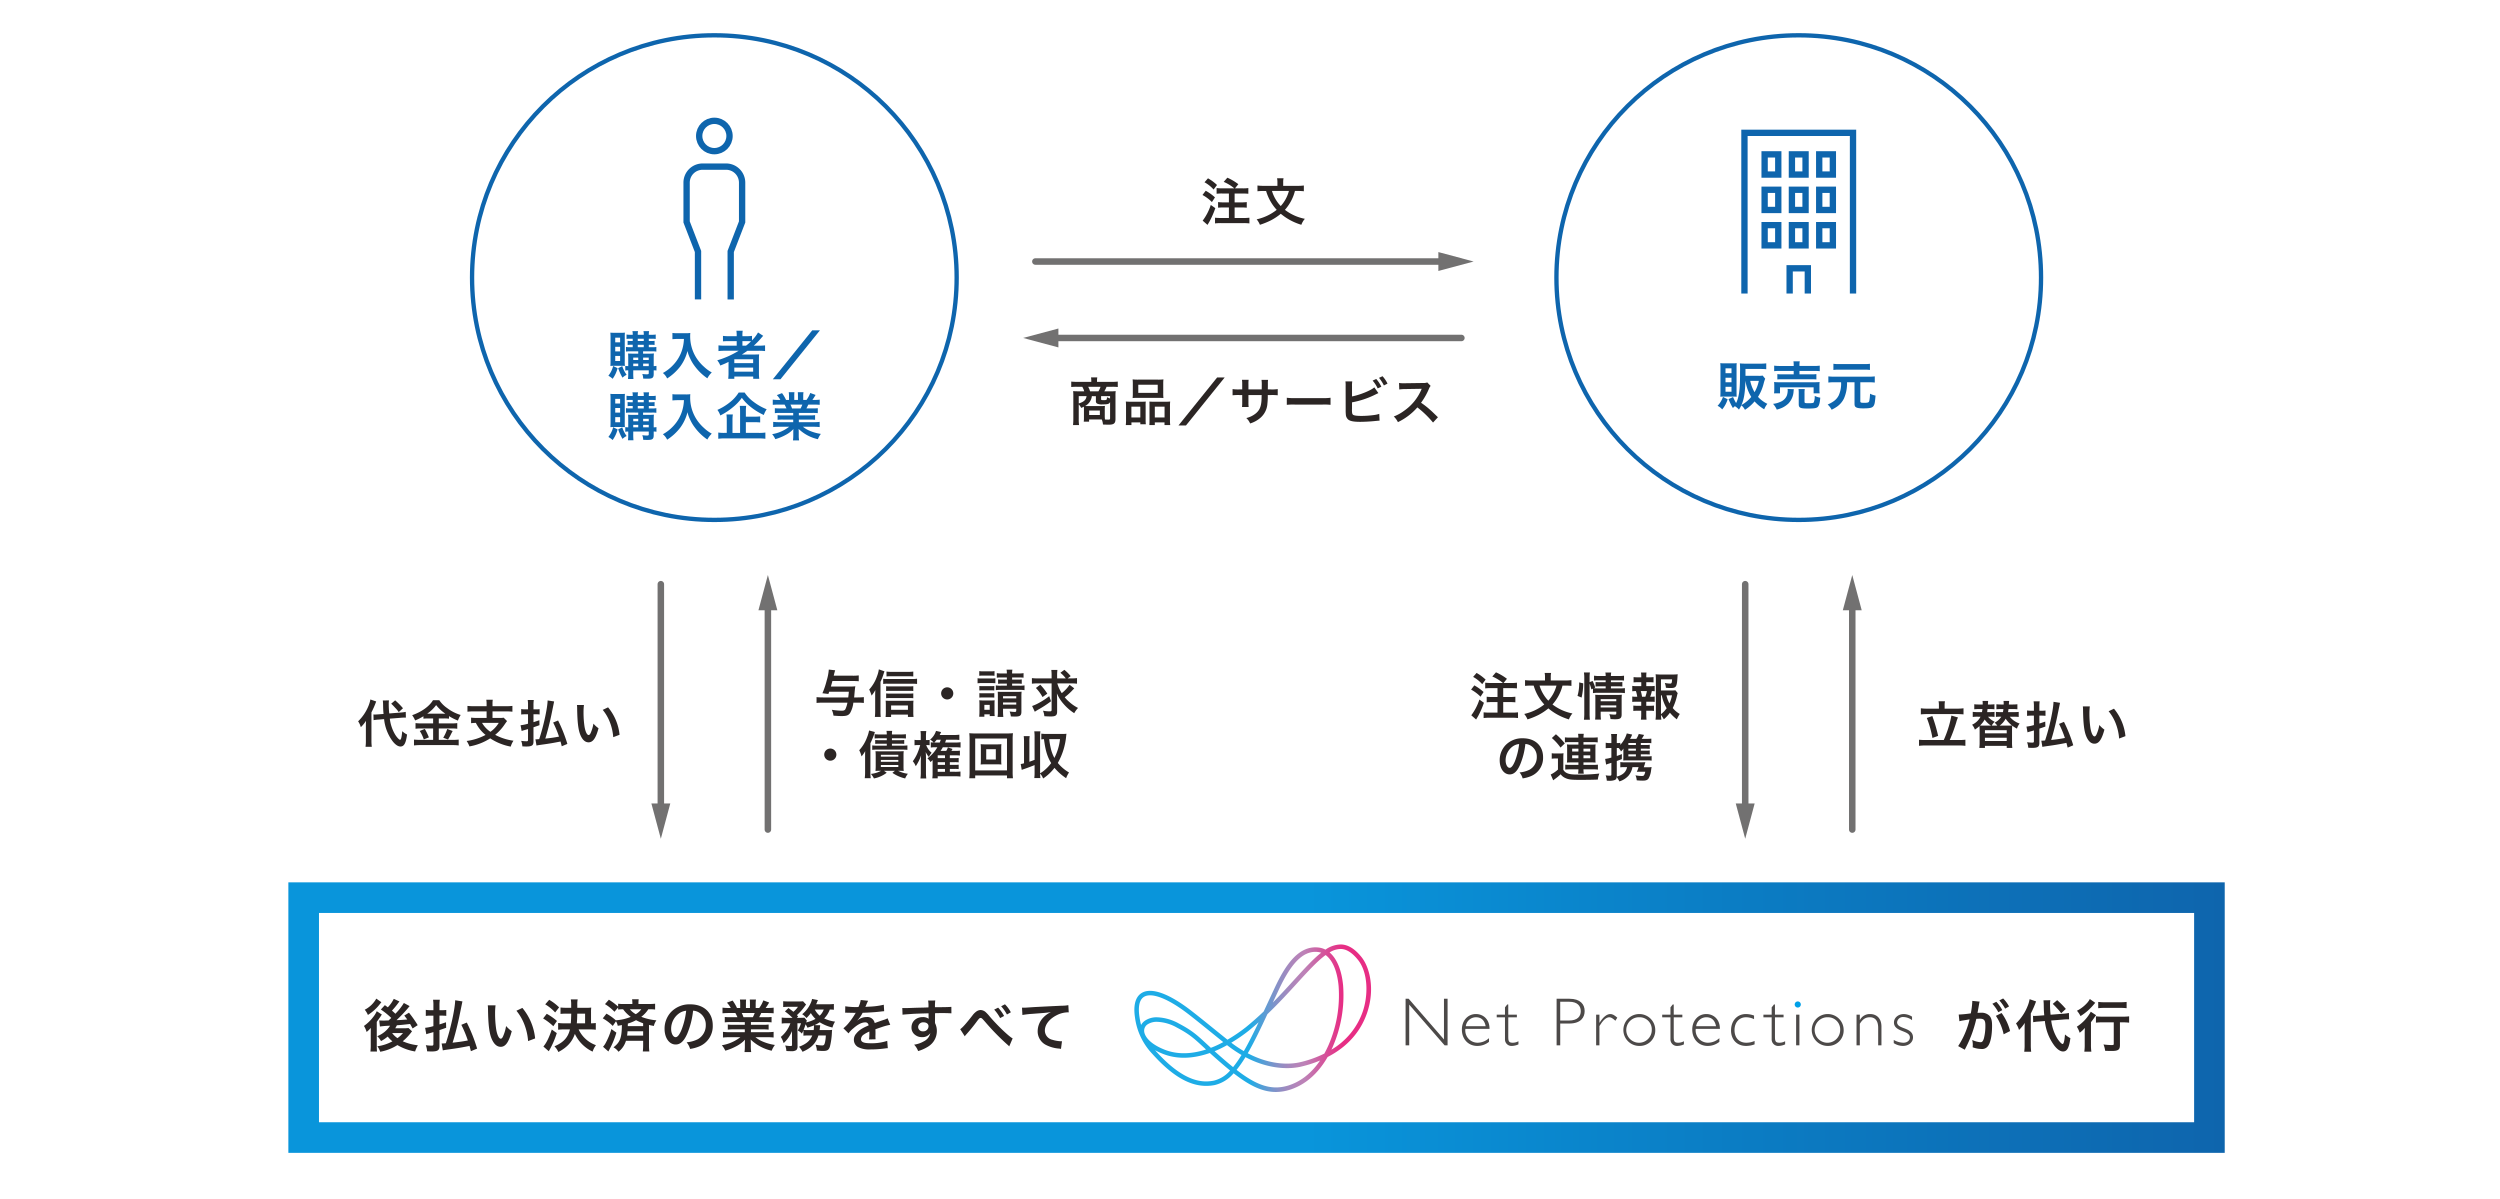 <svg xmlns="http://www.w3.org/2000/svg" xmlns:xlink="http://www.w3.org/1999/xlink" width="980" height="470" viewBox="0 0 980 470"><defs><linearGradient id="名称未設定グラデーション_12" x1="113.039" y1="398.899" x2="872.094" y2="398.899" gradientUnits="userSpaceOnUse"><stop offset="0.525" stop-color="#0995db"/><stop offset="0.735" stop-color="#0b7ec5"/><stop offset="1" stop-color="#0e65ad"/></linearGradient><linearGradient id="新規グラデーションスウォッチ_3" x1="444.672" y1="399.142" x2="537.447" y2="399.142" gradientUnits="userSpaceOnUse"><stop offset="0.486" stop-color="#1eace6"/><stop offset="0.494" stop-color="#26aae4"/><stop offset="0.55" stop-color="#5b9cd4"/><stop offset="0.603" stop-color="#8691c7"/><stop offset="0.65" stop-color="#a489be"/><stop offset="0.69" stop-color="#b684b9"/><stop offset="0.719" stop-color="#bd82b7"/><stop offset="0.826" stop-color="#db4693"/><stop offset="0.88" stop-color="#e72d84"/></linearGradient></defs><g id="白背景"><rect width="980" height="470" fill="#fff"/></g><g id="編集用"><line x1="259.047" y1="317.493" x2="259.047" y2="229.001" fill="none" stroke="#727171" stroke-linecap="round" stroke-linejoin="round" stroke-width="2.551"/><polygon points="262.752 314.965 259.047 328.794 255.341 314.965 262.752 314.965" fill="#727171"/><line x1="301.011" y1="236.701" x2="301.011" y2="325.193" fill="none" stroke="#727171" stroke-linecap="round" stroke-linejoin="round" stroke-width="2.551"/><polygon points="297.305 239.229 301.011 225.4 304.717 239.229 297.305 239.229" fill="#727171"/><line x1="405.864" y1="102.516" x2="566.364" y2="102.516" fill="none" stroke="#727171" stroke-linecap="round" stroke-linejoin="round" stroke-width="2.551"/><polygon points="563.837 106.222 577.665 102.516 563.837 98.81 563.837 106.222" fill="#727171"/><line x1="572.864" y1="132.48" x2="412.365" y2="132.48" fill="none" stroke="#727171" stroke-linecap="round" stroke-linejoin="round" stroke-width="2.551"/><polygon points="414.892 128.773 401.064 132.48 414.892 136.186 414.892 128.773" fill="#727171"/><circle cx="280.029" cy="108.82" r="94.982" fill="#fff" stroke="#0e65ad" stroke-miterlimit="10" stroke-width="1.701"/><circle cx="705.104" cy="108.82" r="94.982" fill="#fff" stroke="#0e65ad" stroke-miterlimit="10" stroke-width="1.701"/><path d="M677.239,156.513a11.228,11.228,0,0,1-2.142,3.978,5.139,5.139,0,0,0-1.816-1.407A9.508,9.508,0,0,0,675.4,155.6Zm-1.449-1.04a11.177,11.177,0,0,0-1.428.041c.041-.714.061-1.326.061-2.041v-9.282a16.468,16.468,0,0,0-.081-1.836,15.372,15.372,0,0,0,1.815.082h2.918a12.183,12.183,0,0,0,1.713-.082c-.04.51-.061.816-.061,1.673v9.751a17.358,17.358,0,0,0,.061,1.735c-.489-.041-.754-.041-1.468-.041Zm.612-9.181h2.346v-1.917H676.4Zm0,3.55h2.346v-1.775H676.4Zm0,3.713h2.346v-1.918H676.4Zm15.566-5.1a12.876,12.876,0,0,0-.632,1.958,18.064,18.064,0,0,1-2.2,5.162,12.249,12.249,0,0,0,3.672,2.734,8.03,8.03,0,0,0-1.245,2.142,16.279,16.279,0,0,1-3.774-3.1,16.229,16.229,0,0,1-3.774,3.305,5.449,5.449,0,0,0-1.408-1.775,13.863,13.863,0,0,1-.938,1.693,6.349,6.349,0,0,0-1.592-1.346,5.685,5.685,0,0,0-.775.714,23.173,23.173,0,0,1-1.714-3.489l1.775-.816A19.8,19.8,0,0,0,680.544,158c1.081-2.061,1.53-5.1,1.55-10.446,0-.755,0-1.591.02-2.489v-.285c0-.857-.02-1.632-.081-2.326.714.061,1.428.1,2.3.1h5.774a17.446,17.446,0,0,0,2.264-.122v2.3c-.653-.061-1.326-.1-2.244-.1h-5.9v2.693h5.08a7.971,7.971,0,0,0,1.652-.1Zm-7.773.857c-.143,4.774-.55,7.2-1.55,9.466A13.877,13.877,0,0,0,686.5,155.6a16.708,16.708,0,0,1-2.285-6.283Zm1.9,0a14.325,14.325,0,0,0,1.693,4.427,14.836,14.836,0,0,0,1.673-4.427Z" fill="#0e65ad"/><path d="M703.208,152.576a4.6,4.6,0,0,0-.122.877,7.575,7.575,0,0,1-1.979,4.672A9.4,9.4,0,0,1,698.7,159.8a12.663,12.663,0,0,1-2.2.775,8,8,0,0,0-1.469-2.264,8.8,8.8,0,0,0,2.795-.755,4.475,4.475,0,0,0,2.632-2.53,6.9,6.9,0,0,0,.326-1.918,3.88,3.88,0,0,0-.061-.653Zm-7.793,1.612a8.375,8.375,0,0,0,.1-1.469V151.27a10.883,10.883,0,0,0-.082-1.51,20.691,20.691,0,0,0,2.183.082H711.1c.98,0,1.49-.02,2.2-.082a9.29,9.29,0,0,0-.081,1.449V152.7a7.968,7.968,0,0,0,.1,1.49H710.94v-2.367H697.761v2.367Zm7.711-10.976a8.365,8.365,0,0,0-.1-1.571h2.489a6.3,6.3,0,0,0-.122,1.571v.245H710.9a17.387,17.387,0,0,0,2.448-.123V145.5a23.3,23.3,0,0,0-2.387-.1h-5.569v1.346h4.549a13.105,13.105,0,0,0,2.081-.1v2.1a17.975,17.975,0,0,0-2.081-.081H698.781a18.5,18.5,0,0,0-2.061.081v-2.1a12.988,12.988,0,0,0,2.061.1h4.345V145.4h-5.243a19.418,19.418,0,0,0-2.407.1v-2.163a17.539,17.539,0,0,0,2.469.123h5.181Zm4.244,14.24c0,.53.183.612,1.571.612,1.428,0,1.877-.082,2.06-.347a6.3,6.3,0,0,0,.367-2.53,7.038,7.038,0,0,0,2.183.694c-.163,2.06-.469,3.162-1.02,3.672-.469.449-1.428.592-3.774.592-3.1,0-3.652-.266-3.652-1.755v-4.182a11.532,11.532,0,0,0-.081-1.693h2.448a8.334,8.334,0,0,0-.1,1.591Z" fill="#0e65ad"/><path d="M719,149.842a18.044,18.044,0,0,0-2.285.123v-2.428a18.02,18.02,0,0,0,2.285.122h13.648a17.238,17.238,0,0,0,2.265-.122v2.428a18.163,18.163,0,0,0-2.265-.123h-3.406v7.426c0,.551.224.632,1.57.632,1.408,0,1.775-.122,1.939-.714a17.181,17.181,0,0,0,.3-2.856,7.548,7.548,0,0,0,2.163.735c-.245,2.815-.347,3.366-.755,4.019-.469.775-1.408,1-4.06,1-1.693,0-2.55-.163-3.019-.571-.306-.245-.408-.612-.408-1.285v-8.385h-2.938a14.713,14.713,0,0,1-1.183,6.324,8.311,8.311,0,0,1-2.693,3.2A15.572,15.572,0,0,1,718,160.614a7.691,7.691,0,0,0-1.551-2.04c2.285-1,3.489-1.979,4.3-3.509a11.08,11.08,0,0,0,.959-5.223Zm14.016-4.815a13.934,13.934,0,0,0-2.081-.122h-10.16a13.569,13.569,0,0,0-2.081.122V142.6a14.1,14.1,0,0,0,2.142.122h10.058a13.619,13.619,0,0,0,2.122-.122Z" fill="#0e65ad"/><path d="M726.384,115.075V52.062H683.825v63.013m17.713,0v-9.906h7.132v9.906m-11.589-18.9h-5.349V88.252h5.349Zm0-13.868h-5.349V74.384h5.349Zm0-13.868h-5.349V60.516h5.349Zm10.7,27.736H702.43V88.252h5.349Zm0-13.868H702.43V74.384h5.349Zm0-13.868H702.43V60.516h5.349Zm10.7,27.736h-5.349V88.252h5.349Zm0-13.868h-5.349V74.384h5.349Zm0-13.868h-5.349V60.516h5.349Z" fill="none" stroke="#0e65ad" stroke-miterlimit="10" stroke-width="2.48"/><path d="M242.09,144.33a12.307,12.307,0,0,1-1.939,4.161,8.16,8.16,0,0,0-1.672-1.2,9.986,9.986,0,0,0,1.876-3.815Zm-1.367-.939a12.706,12.706,0,0,0-1.449.061c.041-.591.061-1.428.061-2.162v-8.854a20.026,20.026,0,0,0-.081-2.04c.469.041.938.061,1.693.061h2.407a15.634,15.634,0,0,0,1.612-.061,17.766,17.766,0,0,0-.061,1.836v9.3a13.206,13.206,0,0,0,.061,1.917,13.143,13.143,0,0,0-1.408-.061Zm.449-9.2h1.917v-1.836h-1.917Zm0,3.55h1.917v-1.8h-1.917Zm0,3.774h1.917v-2h-1.917Zm2.754,2a11.869,11.869,0,0,0,1.713,3.406,6.662,6.662,0,0,0-1.611,1.123,18.849,18.849,0,0,1-1.694-3.713Zm3.121-5.794a9.732,9.732,0,0,0-1.673.1v-1.816a9.448,9.448,0,0,0,1.673.1h.979v-.959h-.571a9.009,9.009,0,0,0-1.428.082V133.6a8.893,8.893,0,0,0,1.428.081h.571v-.9h-.918a10.683,10.683,0,0,0-1.509.081V131.13a8.226,8.226,0,0,0,1.57.1h.857a4.835,4.835,0,0,0-.122-1.428h2.224a4.822,4.822,0,0,0-.123,1.428h2.346a4.433,4.433,0,0,0-.122-1.428h2.224a6.584,6.584,0,0,0-.123,1.428h1.224a7.085,7.085,0,0,0,1.489-.1v1.734a10.435,10.435,0,0,0-1.468-.081H254.33v.9h.877a8.6,8.6,0,0,0,1.388-.081v1.632a9.179,9.179,0,0,0-1.428-.082h-.837v.959h1.326a7.92,7.92,0,0,0,1.632-.1v1.816a8.655,8.655,0,0,0-1.652-.1h-3.55v.9h2.346a16.691,16.691,0,0,0,1.9-.081,16.687,16.687,0,0,0-.081,1.713v3.265a6.547,6.547,0,0,0,1.081-.1v1.815a7.069,7.069,0,0,0-1.081-.081v1.387c0,1.53-.449,1.9-2.285,1.9-.592,0-1.061,0-1.836-.041a5.544,5.544,0,0,0-.347-1.815,11.955,11.955,0,0,0,1.693.142c.674,0,.837-.081.837-.469v-1.1h-6.08v.9a23.834,23.834,0,0,0,.082,2.51H246.17a20.035,20.035,0,0,0,.1-2.51v-.9a5.231,5.231,0,0,0-1.163.1v-1.836a8.953,8.953,0,0,0,1.163.1v-3.081c0-.836-.021-1.285-.061-1.877.51.041,1,.061,1.917.061h2.061v-.9Zm3.142,2.448H248.23v.959h1.959Zm0,2.366H248.23v.98h1.959Zm-.184-8.854h2.346v-.9h-2.346Zm0,2.428h2.346v-.959h-2.346Zm4.305,5.019v-.959h-2.2v.959Zm0,2.387v-.98h-2.2v.98Z" fill="#0e65ad"/><path d="M265.55,132.864c-.551,0-1.163.041-1.959.1v-2.448a12.376,12.376,0,0,0,1.918.1h3.244a11.069,11.069,0,0,0,1.856-.1,9.658,9.658,0,0,0-.061,1.285,15.791,15.791,0,0,0,2.183,8.079A16.5,16.5,0,0,0,276,143.8a14.651,14.651,0,0,0,3.019,2.2,8.665,8.665,0,0,0-1.734,2.305,20.567,20.567,0,0,1-4.957-4.794,15.5,15.5,0,0,1-1.795-3.02,13.134,13.134,0,0,1-1.041-2.9,17.092,17.092,0,0,1-2.917,6.161,20.366,20.366,0,0,1-5.06,4.611,5.7,5.7,0,0,0-1.673-2.142,16.114,16.114,0,0,0,4.1-3.2,15.109,15.109,0,0,0,3.489-6.039,16.131,16.131,0,0,0,.673-4.121Z" fill="#0e65ad"/><path d="M284.093,137.5a20.435,20.435,0,0,0-2.448.123v-2.244a18.07,18.07,0,0,0,2.489.122h4.651v-1.775h-3.06a22.507,22.507,0,0,0-2.325.082v-2.142a17.305,17.305,0,0,0,2.407.122h2.978v-.347a10.881,10.881,0,0,0-.122-1.8h2.489a8.694,8.694,0,0,0-.122,1.8v.347H292.5a16.309,16.309,0,0,0,2.285-.122v1.754a14.512,14.512,0,0,0,2.367-3.1l2.02,1.326q-.215.214-.919,1.041a29.787,29.787,0,0,1-2.774,2.815h2.1a17.406,17.406,0,0,0,2.326-.122v2.244a21.206,21.206,0,0,0-2.53-.123h-4.386c-.775.551-1.285.9-2.2,1.49.449-.021,1.122-.021,1.652-.021h3c.979,0,1.551-.02,2.142-.061a19.7,19.7,0,0,0-.081,2.224v5.039a15.9,15.9,0,0,0,.122,2.305h-2.366v-.877h-7.406v.877H285.46a18.852,18.852,0,0,0,.123-2.305V143c0-.326,0-.775.02-1.142-1.245.612-1.673.8-3.244,1.428a7.484,7.484,0,0,0-1.2-2.04,33.9,33.9,0,0,0,8.4-3.754Zm3.754,4.835h7.385v-1.509h-7.385Zm0,3.346h7.385V144.1h-7.385Zm4.611-10.18a19.98,19.98,0,0,0,1.958-1.714c-.551-.04-.9-.061-1.714-.061H291.03V135.5Z" fill="#0e65ad"/><path d="M321.406,129.5l-15.464,19.177h-3L318.386,129.5Z" fill="#0e65ad"/><path d="M242.09,168.33a12.307,12.307,0,0,1-1.939,4.161,8.16,8.16,0,0,0-1.672-1.2,9.986,9.986,0,0,0,1.876-3.815Zm-1.367-.939a12.706,12.706,0,0,0-1.449.061c.041-.591.061-1.428.061-2.162v-8.854a20.026,20.026,0,0,0-.081-2.04c.469.041.938.061,1.693.061h2.407a15.634,15.634,0,0,0,1.612-.061,17.766,17.766,0,0,0-.061,1.836v9.3a13.206,13.206,0,0,0,.061,1.917,13.143,13.143,0,0,0-1.408-.061Zm.449-9.2h1.917v-1.836h-1.917Zm0,3.55h1.917v-1.8h-1.917Zm0,3.774h1.917v-2h-1.917Zm2.754,2a11.869,11.869,0,0,0,1.713,3.406,6.662,6.662,0,0,0-1.611,1.123,18.849,18.849,0,0,1-1.694-3.713Zm3.121-5.794a9.732,9.732,0,0,0-1.673.1v-1.816a9.448,9.448,0,0,0,1.673.1h.979v-.959h-.571a9.009,9.009,0,0,0-1.428.082V157.6a8.893,8.893,0,0,0,1.428.081h.571v-.9h-.918a10.683,10.683,0,0,0-1.509.081V155.13a8.226,8.226,0,0,0,1.57.1h.857a4.835,4.835,0,0,0-.122-1.428h2.224a4.822,4.822,0,0,0-.123,1.428h2.346a4.433,4.433,0,0,0-.122-1.428h2.224a6.584,6.584,0,0,0-.123,1.428h1.224a7.085,7.085,0,0,0,1.489-.1v1.734a10.435,10.435,0,0,0-1.468-.081H254.33v.9h.877a8.6,8.6,0,0,0,1.388-.081v1.632a9.179,9.179,0,0,0-1.428-.082h-.837v.959h1.326a7.92,7.92,0,0,0,1.632-.1v1.816a8.655,8.655,0,0,0-1.652-.1h-3.55v.9h2.346a16.691,16.691,0,0,0,1.9-.081,16.687,16.687,0,0,0-.081,1.713v3.265a6.547,6.547,0,0,0,1.081-.1v1.815a7.069,7.069,0,0,0-1.081-.081v1.387c0,1.53-.449,1.9-2.285,1.9-.592,0-1.061,0-1.836-.041a5.544,5.544,0,0,0-.347-1.815,11.955,11.955,0,0,0,1.693.142c.674,0,.837-.081.837-.469v-1.1h-6.08v.9a23.834,23.834,0,0,0,.082,2.51H246.17a20.035,20.035,0,0,0,.1-2.51v-.9a5.231,5.231,0,0,0-1.163.1v-1.836a8.953,8.953,0,0,0,1.163.1v-3.081c0-.836-.021-1.285-.061-1.877.51.041,1,.061,1.917.061h2.061v-.9Zm3.142,2.448H248.23v.959h1.959Zm0,2.366H248.23v.98h1.959Zm-.184-8.854h2.346v-.9h-2.346Zm0,2.428h2.346v-.959h-2.346Zm4.305,5.019v-.959h-2.2v.959Zm0,2.387v-.98h-2.2v.98Z" fill="#0e65ad"/><path d="M265.55,156.864c-.551,0-1.163.041-1.959.1v-2.448a12.376,12.376,0,0,0,1.918.1h3.244a11.069,11.069,0,0,0,1.856-.1,9.658,9.658,0,0,0-.061,1.285,15.791,15.791,0,0,0,2.183,8.079A16.5,16.5,0,0,0,276,167.8a14.651,14.651,0,0,0,3.019,2.2,8.665,8.665,0,0,0-1.734,2.305,20.567,20.567,0,0,1-4.957-4.794,15.5,15.5,0,0,1-1.795-3.02,13.134,13.134,0,0,1-1.041-2.9,17.092,17.092,0,0,1-2.917,6.161,20.366,20.366,0,0,1-5.06,4.611,5.7,5.7,0,0,0-1.673-2.142,16.114,16.114,0,0,0,4.1-3.2,15.109,15.109,0,0,0,3.489-6.039,16.131,16.131,0,0,0,.673-4.121Z" fill="#0e65ad"/><path d="M291.907,153.886a14.182,14.182,0,0,0,3.488,3.631,21.513,21.513,0,0,0,5.141,2.917,8.89,8.89,0,0,0-1.122,2.245,24.373,24.373,0,0,1-5.039-3.081,18.266,18.266,0,0,1-3.57-3.652,18.494,18.494,0,0,1-3.366,3.57,25.444,25.444,0,0,1-5.08,3.346,7.7,7.7,0,0,0-1.142-2.183,21.686,21.686,0,0,0,5.018-3.08,14.841,14.841,0,0,0,3.326-3.713Zm.469,15.81h5.08a16.82,16.82,0,0,0,2.57-.142V172a17.33,17.33,0,0,0-2.57-.143H284.175a17.417,17.417,0,0,0-2.612.143v-2.448a14.174,14.174,0,0,0,2.428.142h.9v-4.9a19.437,19.437,0,0,0-.123-2.325h2.51a14.1,14.1,0,0,0-.143,2.305V169.7h2.979v-8.323a17.053,17.053,0,0,0-.123-2.265H292.5a15.634,15.634,0,0,0-.122,2.2v2.019h3.366a20.524,20.524,0,0,0,2.244-.1V165.6a21.512,21.512,0,0,0-2.223-.1h-3.387Z" fill="#0e65ad"/><path d="M305.84,161.862a15.082,15.082,0,0,0-2.1.1v-1.939a18.342,18.342,0,0,0,2.1.082h2.468c-.306-.653-.53-1.122-.755-1.51h-2.2c-1,0-1.775.041-2.428.1v-2.04a17.221,17.221,0,0,0,2.326.123h.653a8.668,8.668,0,0,0-1.387-1.9l2.04-.775a14.491,14.491,0,0,1,1.571,2.673h1.162v-1.449a11.222,11.222,0,0,0-.1-1.591h2.224a13.7,13.7,0,0,0-.061,1.51v1.53H312.8v-1.53a14.494,14.494,0,0,0-.061-1.51h2.224a10.737,10.737,0,0,0-.1,1.591v1.449h1.285a10.875,10.875,0,0,0,1.469-2.734l2.1.775c-.489.816-.816,1.326-1.264,1.959h.571a16.457,16.457,0,0,0,2.305-.123v2.04c-.632-.061-1.428-.1-2.428-.1h-2.04c-.387.816-.469,1-.755,1.51h2.367a18.534,18.534,0,0,0,2.1-.082v1.939a14.883,14.883,0,0,0-2.1-.1h-5.325v.98h4.264a14.885,14.885,0,0,0,2.1-.1v1.836a14.906,14.906,0,0,0-2.1-.1h-4.264v1.02h5.692a17.944,17.944,0,0,0,2.469-.123v2.041a21.945,21.945,0,0,0-2.449-.123h-4.1a10.58,10.58,0,0,0,2.774,1.632,17.491,17.491,0,0,0,4.244,1.163,8.086,8.086,0,0,0-1.163,2.081,15.921,15.921,0,0,1-7.569-4.039,14,14,0,0,1,.061,1.448v1a11.6,11.6,0,0,0,.143,2.06h-2.407a15.165,15.165,0,0,0,.122-2.081v-.979a13.775,13.775,0,0,1,.061-1.387,11.329,11.329,0,0,1-2.937,2.244,19.783,19.783,0,0,1-4.162,1.714,8.336,8.336,0,0,0-1.245-1.959,14.661,14.661,0,0,0,6.672-2.9h-3.8a22.3,22.3,0,0,0-2.468.123v-2.041a18.832,18.832,0,0,0,2.448.123h5.406v-1.02H306.9a14.6,14.6,0,0,0-2.081.1V162.74a14.576,14.576,0,0,0,2.081.1h4.039v-.98Zm8-1.754a11.912,11.912,0,0,0,.673-1.51h-4.651a13.1,13.1,0,0,1,.612,1.51Z" fill="#0e65ad"/><circle cx="280.029" cy="53.309" r="5.948" fill="none" stroke="#0e65ad" stroke-miterlimit="10" stroke-width="2.48"/><path d="M273.62,117.376V98.582L269.148,87v-15.4a6.286,6.286,0,0,1,6.286-6.286h9.19a6.287,6.287,0,0,1,6.286,6.286V87l-4.473,11.586v18.794" fill="none" stroke="#0e65ad" stroke-miterlimit="10" stroke-width="2.48"/><path d="M472.648,74.774a18.819,18.819,0,0,1,3.621,2.6l-1.2,1.841a15.035,15.035,0,0,0-3.7-2.781Zm3.761,6.821a34.74,34.74,0,0,1-2.221,5.121c-.2.36-.32.56-.56.96-.16.261-.16.261-.28.481l-1.9-1.661a20.815,20.815,0,0,0,3.18-6.161Zm-2.881-11.7a17.652,17.652,0,0,1,3.541,2.62l-1.34,1.781a13.123,13.123,0,0,0-3.561-2.841Zm10.322,3.941a16.026,16.026,0,0,0-4.161-2.541l1.441-1.64a21.446,21.446,0,0,1,4.3,2.54l-1.321,1.641h3a13.066,13.066,0,0,0,2.24-.121v2.241c-.62-.06-1.36-.1-2.24-.1H483.97v3.481h2.581a16.548,16.548,0,0,0,2.18-.12v2.2c-.62-.06-1.4-.1-2.18-.1H483.97v4.141h3.421a19.312,19.312,0,0,0,2.38-.12v2.24a19.77,19.77,0,0,0-2.38-.12h-8.722a19.312,19.312,0,0,0-2.38.12v-2.24a20.483,20.483,0,0,0,2.38.12h3.061V81.315h-2.041c-.8,0-1.58.04-2.2.1v-2.2a16.548,16.548,0,0,0,2.18.12h2.061V75.854h-2.581a17.8,17.8,0,0,0-2.24.1V73.713a17.132,17.132,0,0,0,2.24.121Z" fill="#2b2524"/><path d="M507.611,74.854a16.556,16.556,0,0,1-1.561,4.021,17.973,17.973,0,0,1-2.36,3.38,18.63,18.63,0,0,0,7.821,3.521,7.242,7.242,0,0,0-1.38,2.341A22.571,22.571,0,0,1,502.07,83.8a21.915,21.915,0,0,1-3.921,2.6,29.7,29.7,0,0,1-4.261,1.721,7.993,7.993,0,0,0-1.281-2.141,19.448,19.448,0,0,0,7.862-3.721,18.559,18.559,0,0,1-2.36-3.2,18.9,18.9,0,0,1-1.8-4.2h-.94a21.883,21.883,0,0,0-2.441.12V72.713a17.829,17.829,0,0,0,2.5.14h5.321v-1.42a7.093,7.093,0,0,0-.14-1.54h2.541a7.024,7.024,0,0,0-.14,1.52v1.44h5.581a17.734,17.734,0,0,0,2.52-.14v2.261a20.627,20.627,0,0,0-2.44-.12Zm-9,0a14.581,14.581,0,0,0,1.52,3.42,14.191,14.191,0,0,0,1.921,2.5,14.43,14.43,0,0,0,1.82-2.521,14.217,14.217,0,0,0,1.38-3.4Z" fill="#2b2524"/><path d="M143.425,284.853c0-1.02.02-1.54.06-2.3a13.839,13.839,0,0,1-2.041,2.5,8.025,8.025,0,0,0-1.06-2.3,17.367,17.367,0,0,0,4.021-5.942,11.923,11.923,0,0,0,.78-2.62l2.281.78a32.573,32.573,0,0,1-1.861,4.261v11.082a17.183,17.183,0,0,0,.14,2.421h-2.46a15.967,15.967,0,0,0,.14-2.461Zm9.382-3.141a15.836,15.836,0,0,0,2.04,6.162c.68,1.12,1.6,2.12,1.961,2.12.4,0,.66-.98.86-3.361a8.242,8.242,0,0,0,1.9,1.3c-.46,3.42-1.16,4.7-2.58,4.7-.96,0-2-.7-3.061-2.041a17.469,17.469,0,0,1-3.361-8.7l-2.12.18a14.824,14.824,0,0,0-2,.24l-.061-2.24c.321.02.481.02.621.02.38,0,1.02-.04,1.52-.08l1.82-.14c-.14-1.6-.14-1.8-.18-3.8,0-.4-.06-1.14-.1-1.48l2.421-.04a7.651,7.651,0,0,0-.1,1.5,31.88,31.88,0,0,0,.2,3.621l4.281-.34a15.6,15.6,0,0,0,2.18-.28l.06,2.26c-.32-.02-.46-.02-.58-.02-.32,0-.82.02-1.48.08Zm2.1-7.181a27.849,27.849,0,0,1,3.061,3.1l-1.66,1.521a11.549,11.549,0,0,0-1.461-1.761,19.162,19.162,0,0,0-1.5-1.54Z" fill="#2b2524"/><path d="M167.946,281.632a14.02,14.02,0,0,0-1.961.1v-.96a21.548,21.548,0,0,1-3.261,1.64,8.886,8.886,0,0,0-1.16-2.06c3.721-1.3,6.722-3.461,8.162-5.861h2.481a11.829,11.829,0,0,0,3.08,3.08,16.563,16.563,0,0,0,5.3,2.7,10.209,10.209,0,0,0-1.08,2.2,20.44,20.44,0,0,1-3.5-1.76v1.02a13.67,13.67,0,0,0-1.96-.1h-2.041v1.941h5.062a14.213,14.213,0,0,0,2.18-.12v2.22a15.846,15.846,0,0,0-2.2-.12h-5.042v4.481h5.442a18.736,18.736,0,0,0,2.36-.12v2.3a18.447,18.447,0,0,0-2.4-.14H164.765a19.746,19.746,0,0,0-2.481.14v-2.3a21.642,21.642,0,0,0,2.481.12h5.021v-4.481h-4.741a16.432,16.432,0,0,0-2.16.12v-2.22a14.761,14.761,0,0,0,2.18.12h4.721v-1.941Zm-1.421,4.1a23.194,23.194,0,0,1,1.6,3.321l-2,.8a14.593,14.593,0,0,0-1.58-3.321Zm1.361-5.981,6.2.02c.18,0,.18,0,.48-.02a15.787,15.787,0,0,1-3.6-3.361,14.112,14.112,0,0,1-3.5,3.361Zm9.562,6.8c-.26.46-.26.46-1,1.921-.061.12-.141.26-.821,1.42l-1.88-.7a16.722,16.722,0,0,0,1.58-3.441Z" fill="#2b2524"/><path d="M190.746,276.051a9.741,9.741,0,0,0-.12-1.76h2.54a9.814,9.814,0,0,0-.1,1.76v.78h5.361a19.485,19.485,0,0,0,2.44-.12v2.281a18.914,18.914,0,0,0-2.42-.12h-5.381v2.56h2.68a8.722,8.722,0,0,0,1.7-.1l1.32,1.34c-.22.261-.54.721-.94,1.3a18.714,18.714,0,0,1-3.721,4.081,20.641,20.641,0,0,0,7.181,2.3,8.052,8.052,0,0,0-1.08,2.321,21.738,21.738,0,0,1-8.042-3.241,22.008,22.008,0,0,1-8.141,3.161,9.939,9.939,0,0,0-1.1-2.141,21.58,21.58,0,0,0,7.422-2.36,13.872,13.872,0,0,1-3.8-4.721,18.454,18.454,0,0,0-1.88.12v-2.181a18.7,18.7,0,0,0,2.42.12h3.661v-2.56h-5.081a19.148,19.148,0,0,0-2.421.12v-2.281a19.736,19.736,0,0,0,2.441.12h5.061Zm-1.78,7.322a10.666,10.666,0,0,0,3.28,3.5,11.71,11.71,0,0,0,3.261-3.5Z" fill="#2b2524"/><path d="M210.066,278.071a11.467,11.467,0,0,0,1.46-.079v2.08a12.351,12.351,0,0,0-1.46-.08h-.941v3.1c.721-.22,1.061-.34,2.3-.761l.06,1.941c-.5.18-1.28.46-2.361.82v5.641c0,1.461-.66,1.9-2.78,1.9-.42,0-.9-.02-1.58-.06a7.219,7.219,0,0,0-.461-2.161,14.256,14.256,0,0,0,2.081.16c.48,0,.6-.12.6-.58v-4.2c-.36.12-.6.18-1.42.42a8,8,0,0,0-1.081.34l-.42-2.26a16.3,16.3,0,0,0,2.921-.6v-3.7h-1.14a13.02,13.02,0,0,0-1.541.1v-2.141a9.59,9.59,0,0,0,1.561.12h1.12v-1.64a11.874,11.874,0,0,0-.12-2.04h2.38a13.972,13.972,0,0,0-.12,2.02v1.66Zm10.142,14.464c-.22-.881-.28-1.121-.48-1.861-2.7.54-4.441.84-7.262,1.22-1.12.161-1.68.24-2.16.361l-.42-2.461a1.947,1.947,0,0,0,.32.02c.08,0,.48-.02,1.16-.08,1.72-5.2,3.221-12.063,3.3-15.163l2.56.4c-.1.46-.2.94-1.08,5.241-.58,2.841-1.68,7.181-2.4,9.322,2.681-.3,3.321-.4,5.382-.78a38.621,38.621,0,0,0-2.3-5.521l1.941-.8a57.823,57.823,0,0,1,3.64,9.182Z" fill="#2b2524"/><path d="M228.905,276.371a23.257,23.257,0,0,0-.16,3.041,37.442,37.442,0,0,0,.38,5.361c.34,2.08.98,3.361,1.621,3.361.3,0,.58-.3.82-.86a14.766,14.766,0,0,0,1.06-3.621,9.872,9.872,0,0,0,2,1.82c-1.04,3.9-2.2,5.521-3.9,5.521-1.341,0-2.421-.98-3.221-2.9-.82-2-1.18-4.9-1.26-10.443a9.556,9.556,0,0,0-.08-1.28Zm9.462.9a19.943,19.943,0,0,1,4.5,10.763l-2.48.94a20.276,20.276,0,0,0-1.281-5.781,17.449,17.449,0,0,0-2.84-4.921Z" fill="#2b2524"/><path d="M325.048,271.152c-.12.34-.16.44-.32.881l-2.341-.28a31.984,31.984,0,0,0,1.681-5,19.593,19.593,0,0,0,.82-4.28l2.5.28a20.89,20.89,0,0,0-.56,2.12h7.342a16.4,16.4,0,0,0,2.46-.12v2.3c-.64-.059-1.32-.1-2.36-.1h-7.962c-.18.661-.3,1.121-.6,2.161h7.542a12.746,12.746,0,0,0,2.04-.1c-.14.8-.18,1.2-.4,3.7-.02.22-.04.38-.08.68h1.4a23.642,23.642,0,0,0,2.421-.12v2.28a23.642,23.642,0,0,0-2.421-.12h-1.7a10.321,10.321,0,0,1-1.28,4.081c-.621.9-1.4,1.18-3.261,1.18-.88,0-1.56-.04-3.241-.16a8.209,8.209,0,0,0-.66-2.3,27.467,27.467,0,0,0,3.881.36c.78,0,1.18-.16,1.44-.58a10.073,10.073,0,0,0,.8-2.581h-9.562c-.9,0-1.74.04-2.54.12v-2.28a23.144,23.144,0,0,0,2.56.12h9.863c.12-.94.159-1.24.24-2.241Z" fill="#2b2524"/><path d="M345.148,278.714a21.793,21.793,0,0,0,.1,2.32h-2.3a20.24,20.24,0,0,0,.12-2.34v-5.961c0-.7,0-.761.06-2.221a12,12,0,0,1-1.48,2.161,12.5,12.5,0,0,0-.92-2.381,14.784,14.784,0,0,0,3.04-5.141,12.242,12.242,0,0,0,.741-2.761l2.2.761c-.06.2-.2.6-.4,1.2a21.478,21.478,0,0,1-1.16,2.941Zm1.06-12.643a9.973,9.973,0,0,0,1.66.1h9.742a11.99,11.99,0,0,0,1.881-.12v2.061a16.411,16.411,0,0,0-1.881-.1h-9.742a10.575,10.575,0,0,0-1.66.1Zm3.1,14.984h-2.161a16.048,16.048,0,0,0,.1-1.861v-2.821a14.614,14.614,0,0,0-.08-1.72c.42.04.96.06,1.64.06h7.582c.78,0,1.26-.02,1.7-.06a13.626,13.626,0,0,0-.08,1.7v2.8a13.333,13.333,0,0,0,.1,1.88h-2.2v-.92h-6.6Zm8.7-10.163a11.315,11.315,0,0,0-1.56-.08h-7.662a9.221,9.221,0,0,0-1.42.08v-1.9a8.738,8.738,0,0,0,1.42.08h7.642a12.015,12.015,0,0,0,1.58-.08Zm0,2.821a11.565,11.565,0,0,0-1.54-.08h-7.682a8.583,8.583,0,0,0-1.42.08v-1.9a8.9,8.9,0,0,0,1.42.08h7.662a11.5,11.5,0,0,0,1.56-.08Zm0-8.542a17.554,17.554,0,0,0-1.96-.08h-6.741a14.362,14.362,0,0,0-1.8.08v-1.92a13.619,13.619,0,0,0,1.981.12h6.4a14.215,14.215,0,0,0,2.12-.12Zm-2.1,13.063v-1.68h-6.6v1.68Z" fill="#2b2524"/><path d="M373.689,271.813a2.381,2.381,0,1,1-2.38-2.381A2.373,2.373,0,0,1,373.689,271.813Z" fill="#2b2524"/><path d="M383.207,265.871a8.81,8.81,0,0,0,1.6.1h3.781a10.521,10.521,0,0,0,1.6-.08v1.941a13.806,13.806,0,0,0-1.52-.06h-3.861a11.953,11.953,0,0,0-1.6.08Zm.64,15.083c.06-.62.1-1.3.1-1.96v-2.921a12.015,12.015,0,0,0-.08-1.58,10.951,10.951,0,0,0,1.56.08h3.121a10.017,10.017,0,0,0,1.36-.06,12.572,12.572,0,0,0-.06,1.46v3.141a10.73,10.73,0,0,0,.08,1.58h-1.96v-.68h-2.1v.94Zm.02-17.883a8.784,8.784,0,0,0,1.62.1h2.741a9.052,9.052,0,0,0,1.62-.1v1.84a12.673,12.673,0,0,0-1.62-.08h-2.741a12.474,12.474,0,0,0-1.62.08Zm.04,5.841a10.129,10.129,0,0,0,1.26.06h3.381a8.8,8.8,0,0,0,1.22-.06v1.76a9.854,9.854,0,0,0-1.22-.06h-3.381a10.129,10.129,0,0,0-1.26.06Zm0,2.8a9.9,9.9,0,0,0,1.26.061h3.361a8.938,8.938,0,0,0,1.24-.061v1.761a9.909,9.909,0,0,0-1.26-.06h-3.361a9.99,9.99,0,0,0-1.24.06Zm1.96,6.542h2.1v-1.941h-2.1Zm6.782-12.683a14.751,14.751,0,0,0-1.9.08v-1.78a9.593,9.593,0,0,0,1.9.12h2.04a6.408,6.408,0,0,0-.12-1.48h2.3a6.209,6.209,0,0,0-.12,1.48h2.54a9.791,9.791,0,0,0,1.941-.12v1.78a15.878,15.878,0,0,0-1.941-.08h-2.54v.84h2.12a11.648,11.648,0,0,0,1.661-.08v1.721a12.858,12.858,0,0,0-1.7-.08h-2.08v.82h2.88a10.5,10.5,0,0,0,1.981-.12v1.88a10.88,10.88,0,0,0-1.981-.12h-7.241a11.244,11.244,0,0,0-2.021.12v-1.88a9.749,9.749,0,0,0,2.021.12h2.3v-.82h-1.76a13.082,13.082,0,0,0-1.68.08v-1.721a13.026,13.026,0,0,0,1.7.08h1.74v-.84Zm.54,13.183a17.155,17.155,0,0,0,.12,2.28h-2.261a12.9,12.9,0,0,0,.121-2.28v-5.9c0-.74-.02-1.141-.06-1.7.52.04.86.06,1.6.06h5.961a12.994,12.994,0,0,0,1.8-.08,18.2,18.2,0,0,0-.08,2.061v5.761c0,1.56-.5,1.94-2.52,1.94-.62,0-.96-.02-1.62-.06a7.445,7.445,0,0,0-.48-1.94,14.573,14.573,0,0,0,1.94.18c.54,0,.66-.1.66-.58v-.68h-5.181Zm5.181-4.981v-.86h-5.181v.86Zm0,2.42v-.82h-5.181v.82Z" fill="#2b2524"/><path d="M414.469,267.892a14.049,14.049,0,0,0,1.74,3.82,14.147,14.147,0,0,0,3.061-3.28l1.84,1.4c-.2.2-.2.2-1.18,1.24a29.184,29.184,0,0,1-2.56,2.261,13.773,13.773,0,0,0,1.78,1.82,15.724,15.724,0,0,0,3.441,2.361,10.1,10.1,0,0,0-1.5,2.06,19.305,19.305,0,0,1-4.16-3.621,14.773,14.773,0,0,1-2.621-4.14c.04.92.08,2.06.08,2.92v4.221c0,1.46-.58,1.9-2.481,1.9-.78,0-1.62-.04-2.52-.1a7.138,7.138,0,0,0-.54-2.16,14.474,14.474,0,0,0,2.62.26c.62,0,.761-.12.761-.66v-10.3h-5.542a16.761,16.761,0,0,0-2.18.12v-2.2a16.872,16.872,0,0,0,2.3.12h5.422v-1.14a15.286,15.286,0,0,0-.12-2.18h2.4a16.046,16.046,0,0,0-.12,2.2v1.12h3.4a11.444,11.444,0,0,0-2.121-2.2l1.561-1.161a17.03,17.03,0,0,1,2.48,2.461l-1.2.9h1.38a17.3,17.3,0,0,0,2.3-.12v2.2a17.3,17.3,0,0,0-2.3-.12Zm-2.46,7a43.063,43.063,0,0,1-5.242,3.4c-.5.3-.76.46-1.12.72l-1.06-2.26a16.959,16.959,0,0,0,2.941-1.361,26.115,26.115,0,0,0,3.76-2.5Zm-4.221-6.481a22.1,22.1,0,0,1,2.76,3.5l-1.88,1.34a16,16,0,0,0-2.6-3.561Z" fill="#2b2524"/><path d="M327.859,295.813a2.381,2.381,0,1,1-2.38-2.381A2.373,2.373,0,0,1,327.859,295.813Z" fill="#2b2524"/><path d="M339.117,296.733c0-.82,0-1.281.04-2.281a12.913,12.913,0,0,1-1.44,2.061,10.467,10.467,0,0,0-.9-2.421,15.171,15.171,0,0,0,3.081-5.1,13.071,13.071,0,0,0,.78-2.64l2.28.6a30.38,30.38,0,0,1-1.76,4.4v11.382a17.69,17.69,0,0,0,.12,2.321h-2.341a16.185,16.185,0,0,0,.14-2.341Zm5.8,5.421a17.069,17.069,0,0,0-1.721.06c.06-.94.08-1.36.08-1.94v-3.981c0-.8-.04-1.281-.08-1.821.52.04.78.04,1.681.04h7.661a16.689,16.689,0,0,0,1.721-.06,14.666,14.666,0,0,0-.08,1.841v4.02a15.757,15.757,0,0,0,.08,1.9c-.7-.04-1.061-.06-1.681-.06h-.54a11.507,11.507,0,0,0,3.861,1.16,7.672,7.672,0,0,0-1.08,1.84,14.658,14.658,0,0,1-5-2.2l1-.8h-4.3l1.08.76a11.916,11.916,0,0,1-5.021,2.24,8.237,8.237,0,0,0-1.18-1.78,11.02,11.02,0,0,0,4-1.22Zm8.922-9.862a12.535,12.535,0,0,0,1.86-.1v1.76a14.887,14.887,0,0,0-1.86-.1H343.818a11.839,11.839,0,0,0-1.9.1v-1.76a12.623,12.623,0,0,0,1.9.1h3.8v-.76h-2.84c-.7,0-1.061.02-1.7.06v-1.521a12.648,12.648,0,0,0,1.7.08h2.84v-.74h-2.9a18.48,18.48,0,0,0-1.86.08v-1.68a18.462,18.462,0,0,0,2,.1h2.76v-.1a6.256,6.256,0,0,0-.12-1.3h2.241a6.127,6.127,0,0,0-.1,1.3v.1h3.4a20.116,20.116,0,0,0,2.081-.1v1.68a18.934,18.934,0,0,0-1.921-.08h-3.56v.74h3.12a12.848,12.848,0,0,0,1.7-.08v1.521c-.64-.04-.961-.06-1.681-.06h-3.14v.76Zm-8.542,4.321h6.841v-.74H345.3Zm0,2h6.841v-.72H345.3Zm0,2.041h6.841v-.781H345.3Z" fill="#2b2524"/><path d="M360.937,288.671a13.648,13.648,0,0,0-.1-2.08h2.26a13.321,13.321,0,0,0-.12,2.06v1.46h.22a6.606,6.606,0,0,0,1.22-.08v2.1a8.435,8.435,0,0,0-1.06-.06h-.28a6.991,6.991,0,0,0,2.12,3.02,7,7,0,0,0-1.08,1.641,8.769,8.769,0,0,1-1.24-1.941,23.849,23.849,0,0,1,.1,2.7v5.2a20.067,20.067,0,0,0,.12,2.46h-2.281a16.454,16.454,0,0,0,.141-2.46v-4.141c.04-1.48.04-1.48.12-2.48a17.105,17.105,0,0,1-2.1,4.28,7.072,7.072,0,0,0-1.16-1.94,15.892,15.892,0,0,0,2.14-3.981,18.563,18.563,0,0,0,.761-2.36h-.881a7.969,7.969,0,0,0-1.34.08v-2.141a5.862,5.862,0,0,0,1.34.1h1.1Zm5.642,4.261a8.132,8.132,0,0,0-1.7.12v-2.081a8.658,8.658,0,0,0,1.1.1,4.686,4.686,0,0,0-1.381-1.14,7.177,7.177,0,0,0,2.321-3.42l2,.46c-.24.52-.32.7-.56,1.14H373.8a13.754,13.754,0,0,0,2.261-.12v2.08a17.178,17.178,0,0,0-2.281-.1h-2.92c-.24.74-.24.74-.38,1.1h3.92a13.977,13.977,0,0,0,2.141-.12v2.1a13.687,13.687,0,0,0-2.061-.12h-4.9a12.226,12.226,0,0,1-.88,1.42h2.221a7.111,7.111,0,0,0,.66-1.36l1.8.6a8.031,8.031,0,0,1-.44.76h1.54a13.958,13.958,0,0,0,1.8-.1v1.921a15.717,15.717,0,0,0-1.781-.08h-2.16v1.1h1.9a9.612,9.612,0,0,0,1.561-.08v1.74a10.106,10.106,0,0,0-1.561-.08h-1.9v1.06h1.9a9.454,9.454,0,0,0,1.561-.08v1.741a10.106,10.106,0,0,0-1.561-.08h-1.9v1.12h1.96a15.678,15.678,0,0,0,2.2-.1v1.98a18.114,18.114,0,0,0-2.221-.12h-6.7v.82h-2.121a13.1,13.1,0,0,0,.12-2.22v-3.961c0-.32,0-.66.021-.98-.281.28-.421.4-.861.78a5.168,5.168,0,0,0-1.18-1.46,14.055,14.055,0,0,0,3.881-4.341Zm1.8-1.861c.16-.42.2-.5.4-1.1H367.2c-.32.4-.32.4-.96,1.1h2.14Zm2.061,5.022h-2.861v1.1h2.861Zm0,2.68h-2.861v1.06h2.861Zm-2.861,2.641v1.12h2.861v-1.12Z" fill="#2b2524"/><path d="M394.74,305.075v-1.1H382.278v1.1h-2.321a22,22,0,0,0,.12-2.6V289.811a21.35,21.35,0,0,0-.12-2.4,20.186,20.186,0,0,0,2.341.1h12.4a20.934,20.934,0,0,0,2.381-.1,20.608,20.608,0,0,0-.12,2.4v12.683a20.277,20.277,0,0,0,.12,2.581Zm-12.462-3.081H394.74V289.511H382.278Zm8.341-10.2a16.507,16.507,0,0,0,1.941-.08,12.744,12.744,0,0,0-.08,1.6v4.781a12.951,12.951,0,0,0,.08,1.6,17.63,17.63,0,0,0-1.941-.08h-4.26a16.078,16.078,0,0,0-1.941.08,13.6,13.6,0,0,0,.08-1.6v-4.781a13.6,13.6,0,0,0-.08-1.6,16.291,16.291,0,0,0,1.941.08Zm-4.02,5.941h3.76v-4.061H386.6Z" fill="#2b2524"/><path d="M403.518,298.613c.82-.3,1.08-.38,2.04-.76v-8.862a15.369,15.369,0,0,0-.12-2.3h2.4a14.886,14.886,0,0,0-.121,2.3v14.143a11.6,11.6,0,0,0,2.141-1.58,15.26,15.26,0,0,0,2.2-2.421c-1.54-2.54-2.26-4.961-2.82-9.382a6.289,6.289,0,0,0-1.04.1v-2.26a15.881,15.881,0,0,0,2.1.12h6.161a14.058,14.058,0,0,0,1.6-.08c-.04.24-.04.24-.1.72a26.346,26.346,0,0,1-3.3,10.722,16.239,16.239,0,0,0,4.4,3.741,10.217,10.217,0,0,0-1.14,2.241,21.639,21.639,0,0,1-4.561-4.061,18.048,18.048,0,0,1-4.461,4.181,5.133,5.133,0,0,0-1.181-1.9,14.444,14.444,0,0,0,.121,1.74h-2.4a15.505,15.505,0,0,0,.12-2.3v-2.8c-1.12.46-2.52,1-4.1,1.541-.42.14-.52.18-.94.34l-.4-2.3a9.785,9.785,0,0,0,1.3-.28v-8.362a15.347,15.347,0,0,0-.12-2.3h2.341a14.882,14.882,0,0,0-.12,2.3Zm7.781-8.862a26.49,26.49,0,0,0,.58,3.461,14.868,14.868,0,0,0,1.441,3.9,20.9,20.9,0,0,0,2.2-7.362Z" fill="#2b2524"/><line x1="684.122" y1="317.493" x2="684.122" y2="229.001" fill="none" stroke="#727171" stroke-linecap="round" stroke-linejoin="round" stroke-width="2.551"/><polygon points="687.828 314.965 684.122 328.794 680.416 314.965 687.828 314.965" fill="#727171"/><line x1="726.087" y1="236.701" x2="726.087" y2="325.193" fill="none" stroke="#727171" stroke-linecap="round" stroke-linejoin="round" stroke-width="2.551"/><polygon points="722.381 239.229 726.087 225.4 729.793 239.229 722.381 239.229" fill="#727171"/><path d="M577.94,268.667a18.823,18.823,0,0,1,3.621,2.6l-1.2,1.84a15.077,15.077,0,0,0-3.7-2.78Zm3.761,6.822a34.788,34.788,0,0,1-2.221,5.121c-.2.36-.32.56-.56.96-.16.26-.16.26-.28.48l-1.9-1.66a20.824,20.824,0,0,0,3.18-6.162Zm-2.881-11.7a17.628,17.628,0,0,1,3.541,2.621l-1.34,1.78a13.161,13.161,0,0,0-3.561-2.841Zm10.323,3.941a16.086,16.086,0,0,0-4.161-2.54l1.44-1.641a21.371,21.371,0,0,1,4.3,2.541l-1.32,1.64h3a13.211,13.211,0,0,0,2.241-.12v2.24c-.621-.059-1.361-.1-2.241-.1h-3.141v3.48h2.581a16.548,16.548,0,0,0,2.18-.12v2.2c-.62-.06-1.4-.1-2.18-.1h-2.581v4.141h3.421a19.318,19.318,0,0,0,2.381-.12v2.24a19.777,19.777,0,0,0-2.381-.12h-8.722a19.312,19.312,0,0,0-2.38.12v-2.24a20.483,20.483,0,0,0,2.38.12h3.061v-4.141h-2.04c-.8,0-1.581.04-2.2.1v-2.2a16.553,16.553,0,0,0,2.181.12h2.06v-3.48h-2.581a18.021,18.021,0,0,0-2.24.1v-2.24a17.332,17.332,0,0,0,2.24.12Z" fill="#2b2524"/><path d="M612.5,268.747a16.525,16.525,0,0,1-1.56,4.021,18.031,18.031,0,0,1-2.361,3.381,18.646,18.646,0,0,0,7.822,3.521,7.267,7.267,0,0,0-1.381,2.34,22.549,22.549,0,0,1-8.061-4.321,21.883,21.883,0,0,1-3.921,2.6,29.546,29.546,0,0,1-4.261,1.72,8,8,0,0,0-1.28-2.14,19.481,19.481,0,0,0,7.862-3.721,18.52,18.52,0,0,1-2.361-3.2,18.954,18.954,0,0,1-1.8-4.2h-.94a21.852,21.852,0,0,0-2.44.12v-2.26a17.8,17.8,0,0,0,2.5.14h5.322v-1.42a7.03,7.03,0,0,0-.141-1.541h2.541a7.027,7.027,0,0,0-.14,1.521v1.44h5.581a17.749,17.749,0,0,0,2.521-.14v2.26a20.645,20.645,0,0,0-2.441-.12Zm-9,0a14.571,14.571,0,0,0,1.52,3.421,14.362,14.362,0,0,0,1.921,2.5,14.505,14.505,0,0,0,1.82-2.521,14.248,14.248,0,0,0,1.381-3.4Z" fill="#2b2524"/><path d="M618.38,272.788a17.485,17.485,0,0,0,.66-5.281l1.58.36a24.6,24.6,0,0,1-.64,5.581Zm4.741,6.862a21.611,21.611,0,0,0,.12,2.48H620.9a18.615,18.615,0,0,0,.14-2.54V265.747a13.729,13.729,0,0,0-.14-2.141h2.341a13.455,13.455,0,0,0-.12,2.141v1.66l1.18-.46a13.259,13.259,0,0,1,1.02,2.6l-.54.241c.5.039.9.059,1.68.059h2.961v-.8h-2.28a13.3,13.3,0,0,0-1.681.08v-1.78a12.848,12.848,0,0,0,1.7.08h2.26v-.74h-2.58a11.9,11.9,0,0,0-1.981.1v-1.92a11.01,11.01,0,0,0,2.081.12h2.48a5.548,5.548,0,0,0-.12-1.361h2.3a5.5,5.5,0,0,0-.12,1.361h3.06a10.9,10.9,0,0,0,2.081-.12v1.92a13.89,13.89,0,0,0-2.041-.1h-3.1v.74h2.82a11.47,11.47,0,0,0,1.661-.08v1.78a12.478,12.478,0,0,0-1.7-.08h-2.78v.8h3.5a12.819,12.819,0,0,0,1.981-.1v1.96a14.019,14.019,0,0,0-1.981-.12h-8.522a10.711,10.711,0,0,0-2.02.12v-1.76l-.62.28a15.117,15.117,0,0,0-.7-2.221Zm4.341.16a17.155,17.155,0,0,0,.12,2.28h-2.3a16.616,16.616,0,0,0,.1-2.28v-5.762c0-.76-.02-1.14-.06-1.7.48.04.9.06,1.6.06h7.041a12.994,12.994,0,0,0,1.8-.08,17.283,17.283,0,0,0-.08,2.06v5.642c0,1.52-.54,1.92-2.56,1.92-.44,0-.82-.02-1.8-.08a7.718,7.718,0,0,0-.461-1.92,14.128,14.128,0,0,0,1.961.18c.64,0,.76-.08.76-.48v-.681h-6.121Zm6.121-4.921v-.821h-6.121v.821Zm0,2.44v-.82h-6.121v.82Z" fill="#2b2524"/><path d="M646.9,268.967a10.294,10.294,0,0,0,1.741-.1v2.121a8.912,8.912,0,0,0-1.121-.08,12.907,12.907,0,0,1-.66,2.22h.24a7.983,7.983,0,0,0,1.541-.1v2.121a14.135,14.135,0,0,0-1.741-.08h-1.56v1.6h1.36a12.568,12.568,0,0,0,1.661-.08v2.1a12.961,12.961,0,0,0-1.661-.08h-1.36v1.461c0,.66.04,1.4.1,2.04h-2.2a15.814,15.814,0,0,0,.121-2.04v-1.461H641.92a13.145,13.145,0,0,0-1.66.08v-2.1a12.552,12.552,0,0,0,1.66.08h1.441v-1.6H641.58a14.539,14.539,0,0,0-1.74.08v-2.121a9.45,9.45,0,0,0,1.74.1h.22a12.608,12.608,0,0,0-.52-2.22,9.677,9.677,0,0,0-1.44.08v-2.121a10.425,10.425,0,0,0,1.74.1h1.8v-1.54H642.02a13.349,13.349,0,0,0-1.66.08v-2.08a11.986,11.986,0,0,0,1.66.08h1.361v-.36a7.416,7.416,0,0,0-.121-1.521h2.161a11.067,11.067,0,0,0-.08,1.521v.36h1.18a12,12,0,0,0,1.661-.08v2.08a13.366,13.366,0,0,0-1.661-.08h-1.18v1.54Zm-1.92,4.161a12.752,12.752,0,0,0,.6-2.22h-2.4a14.509,14.509,0,0,1,.5,2.22Zm12.683-1.42a4.245,4.245,0,0,0-.24.88,22.506,22.506,0,0,1-1.7,4.961,9.582,9.582,0,0,0,2.761,2.321,12.235,12.235,0,0,0-1.161,2.12,16.885,16.885,0,0,1-2.72-2.6,13.572,13.572,0,0,1-2.381,2.58,12.832,12.832,0,0,0-1.12-1.74,17.209,17.209,0,0,0,.14,1.88h-2.28a14.376,14.376,0,0,0,.14-2.38V266.347a20.177,20.177,0,0,0-.1-2.041,13.333,13.333,0,0,0,1.88.1H655.8a12.254,12.254,0,0,0,1.861-.1c-.06.58-.08.821-.1,1.3-.241,3.68-.521,4.1-2.721,4.1a17.681,17.681,0,0,1-1.8-.1,7.23,7.23,0,0,0-.44-1.88,14.47,14.47,0,0,0,2.06.24c.62,0,.72-.2.8-1.68H651.1v4.381h3.761a13.946,13.946,0,0,0,1.9-.08ZM651.1,279.95a10.163,10.163,0,0,0,2.221-2.321,15.671,15.671,0,0,1-1.9-5.061h-.32Zm2.141-7.382a11.355,11.355,0,0,0,1.2,3.181,14.011,14.011,0,0,0,.98-3.181Z" fill="#2b2524"/><path d="M595.862,299.809c-1.141,2.58-2.421,3.761-4.061,3.761-2.281,0-3.921-2.321-3.921-5.542a8.6,8.6,0,0,1,2.2-5.821,8.982,8.982,0,0,1,6.882-2.8c4.8,0,7.922,2.92,7.922,7.421a7.707,7.707,0,0,1-4.862,7.462,13.076,13.076,0,0,1-3.14.84,6.392,6.392,0,0,0-1.22-2.341,10.641,10.641,0,0,0,3.981-1.1,5.6,5.6,0,0,0,2.78-5,4.956,4.956,0,0,0-2.46-4.441,4.375,4.375,0,0,0-2.021-.6A28.948,28.948,0,0,1,595.862,299.809Zm-2.941-7.162a6.7,6.7,0,0,0-2.721,5.4c0,1.641.7,2.941,1.581,2.941.66,0,1.34-.84,2.06-2.56a26.415,26.415,0,0,0,1.661-6.762A5.091,5.091,0,0,0,592.921,292.647Z" fill="#2b2524"/><path d="M608.28,295.268a8.945,8.945,0,0,0,1.6.1h1.5a9.1,9.1,0,0,0,1.52-.1,20.151,20.151,0,0,0-.08,2.18v4.281a2.809,2.809,0,0,0,.92,1.04c.98.641,2.14.861,4.641.861a61.793,61.793,0,0,0,8.562-.4,9.513,9.513,0,0,0-.6,2.36c-1.681.08-4.581.12-6.962.12-3.461,0-4.581-.14-5.841-.76a4.36,4.36,0,0,1-1.76-1.44,19.489,19.489,0,0,1-2.341,1.92c-.22.18-.4.3-.58.46l-.98-2.28a11.962,11.962,0,0,0,2.84-1.941v-4.341h-1.1a7.421,7.421,0,0,0-1.34.1Zm1.64-7.442a25.033,25.033,0,0,1,3.481,3.6l-1.681,1.62a20.174,20.174,0,0,0-3.4-3.74Zm5.161,3.1a7.649,7.649,0,0,0-1.64.1v-1.981a16.273,16.273,0,0,0,2.26.1h3.021a10.6,10.6,0,0,0-.12-1.5h2.241a10.2,10.2,0,0,0-.121,1.5h3.3a22.023,22.023,0,0,0,2.281-.1v1.981a12.329,12.329,0,0,0-2.021-.1h-3.561v.96h3.1a13.769,13.769,0,0,0,1.66-.08,11.558,11.558,0,0,0-.079,1.54v4.121a10.325,10.325,0,0,0,.079,1.461c-.56-.04-1-.06-1.66-.06h-3.1v.96h3.661a15.74,15.74,0,0,0,2-.08v1.94a12.488,12.488,0,0,0-2-.1h-3.661a10.77,10.77,0,0,0,.121,1.681H618.6a9.987,9.987,0,0,0,.14-1.681h-3.181a18.181,18.181,0,0,0-1.98.08v-1.92a14.2,14.2,0,0,0,1.98.08h3.181v-.96H615.9c-.6,0-1.16.02-1.66.06a10.71,10.71,0,0,0,.08-1.461v-4.241a10.658,10.658,0,0,0-.08-1.42,13.009,13.009,0,0,0,1.64.08h2.861v-.96Zm1.2,2.56v1.121h2.461v-1.121Zm0,2.6v1.16h2.461v-1.16Zm4.441-1.48h2.661v-1.121h-2.661Zm0,2.64h2.661v-1.16h-2.661Z" fill="#2b2524"/><path d="M643.2,296.508h2.42a10.063,10.063,0,0,0,1.821-.1v1.76a11.23,11.23,0,0,0-1.8-.1h-7.821c-.5,0-.821.02-1.5.06.02-.52.04-.86.04-1.52v-1.68c0-.68,0-.82.04-1.5a5.317,5.317,0,0,1-.98,1.141,4.782,4.782,0,0,0-.9-1.341h-.74v3.121c.62-.22.92-.32,2-.74l-.02,1.96c-.96.38-1.18.46-1.98.74v5.8l-.02.32c2.38-.62,3.641-1.781,4.061-3.721h-1.241a8.049,8.049,0,0,0-1.42.1v-2.08a9.4,9.4,0,0,0,1.58.1h6.582c.76,0,1.22-.02,1.66-.06-.1.36-.1.36-.26.92-.08.24-.24.74-.36,1.08h1.6a6.75,6.75,0,0,0,1.461-.1c-.1.62-.1.66-.18,1.16a8.506,8.506,0,0,1-1,3.321c-.46.64-1.06.86-2.32.86-.6,0-1.42-.04-2.32-.12a5.659,5.659,0,0,0-.5-1.96,13.71,13.71,0,0,0,2.381.26c.64,0,.82-.06,1.02-.38a4.073,4.073,0,0,0,.44-1.3H642.9a11.062,11.062,0,0,0-1.26.06,12.85,12.85,0,0,0,.68-1.86h-2.4a7,7,0,0,1-1.64,3.461,7.976,7.976,0,0,1-3.481,2.14,9.443,9.443,0,0,0-1.06-1.7c-.1.74-.32,1.02-.96,1.22a5.791,5.791,0,0,1-1.9.24c-.26,0-.52-.02-1.02-.04a6.907,6.907,0,0,0-.44-2.1,9.991,9.991,0,0,0,1.6.14c.52,0,.64-.12.64-.58v-4.461c-.5.16-.66.22-1.08.34-.32.1-.64.22-.98.36l-.38-2.241a12.5,12.5,0,0,0,2.44-.52v-3.741h-.76a11.28,11.28,0,0,0-1.46.08v-2.16a6.89,6.89,0,0,0,1.48.14h.74v-1.54a11.5,11.5,0,0,0-.12-2.021H633.9a14.526,14.526,0,0,0-.12,2v1.56h.28a4.386,4.386,0,0,0,1.1-.1v.8a11.133,11.133,0,0,0,2.541-4.481l2.1.44a8.178,8.178,0,0,1-.82,1.681h2.46a7.441,7.441,0,0,0,.941-1.921l2.1.38a14.647,14.647,0,0,1-.92,1.541h1.96a13.189,13.189,0,0,0,1.8-.08v1.8a8.74,8.74,0,0,0-1.561-.1H643.2v.8h1.66a12.413,12.413,0,0,0,1.841-.08v1.58c-.461-.04-.9-.06-1.841-.06H643.2v.781h1.66a12.413,12.413,0,0,0,1.841-.08v1.58c-.421-.04-.881-.06-1.841-.06H643.2Zm-1.921-5.261h-2.96v.8h2.96Zm0,2.24h-2.96v.781h2.96Zm-2.96,2.221v.8h2.96v-.8Z" fill="#2b2524"/><path d="M761.954,290.089a42.153,42.153,0,0,0,3-9.582l2.58.74a10.659,10.659,0,0,0-.68,1.921,60.486,60.486,0,0,1-2.56,6.921h3.6a22.266,22.266,0,0,0,2.541-.12v2.4a17.859,17.859,0,0,0-2.541-.14H754.853a18.41,18.41,0,0,0-2.6.14v-2.4a22.93,22.93,0,0,0,2.6.12Zm-1.9-13.643a8.084,8.084,0,0,0-.14-1.56h2.52a7.472,7.472,0,0,0-.14,1.54v1.36h4.821a17.425,17.425,0,0,0,2.581-.14v2.4a22.556,22.556,0,0,0-2.581-.12H755.493a21.646,21.646,0,0,0-2.521.12v-2.4a16.358,16.358,0,0,0,2.521.14h4.561Zm-2.581,4.241a61.951,61.951,0,0,1,2.281,7.782l-2.241.8a40.219,40.219,0,0,0-2.2-7.822Z" fill="#2b2524"/><path d="M787.815,280.947a8.341,8.341,0,0,0,3.881,2.681,5.988,5.988,0,0,0-1.04,2,12.537,12.537,0,0,1-1.861-1.16,19.915,19.915,0,0,0-.08,2.1v4.381a15.149,15.149,0,0,0,.12,2.241h-2.2v-.82h-8.542v.82h-2.2a16.325,16.325,0,0,0,.119-2.241v-4.381c0-.74-.019-1.46-.059-1.96a12.441,12.441,0,0,1-1.8,1.4,5.817,5.817,0,0,0-1.1-1.92,6.9,6.9,0,0,0,3.321-3.141h-1.061a13.433,13.433,0,0,0-2,.1v-2a13.674,13.674,0,0,0,2.06.1h1.561c.08-.5.12-.7.18-1.181h-1.48a11.837,11.837,0,0,0-1.721.081v-1.981a13.619,13.619,0,0,0,1.82.1h1.481v-.2a5.671,5.671,0,0,0-.06-1.2h2.2c-.02.2-.06.66-.1,1.4h.78a12.328,12.328,0,0,0,1.781-.1v1.981a12.1,12.1,0,0,0-1.68-.081h-1.021c-.08.7-.08.761-.14,1.181h1.08a15.863,15.863,0,0,0,1.8-.08v1.96a12.409,12.409,0,0,0-1.72-.08h-.841a7.724,7.724,0,0,0,2.621,1.981,5.685,5.685,0,0,0-1.16,1.52h2.18a5.346,5.346,0,0,0-1.06-1.16,6.558,6.558,0,0,0,2.64-2.341h-.4a12.409,12.409,0,0,0-1.72.08v-1.96a16.232,16.232,0,0,0,1.82.08h.941c.08-.44.12-.66.179-1.181h-1.02a12.562,12.562,0,0,0-1.72.081v-1.981a15.132,15.132,0,0,0,1.88.1h.961a6.525,6.525,0,0,0-.06-1.4h2.22a12.067,12.067,0,0,0-.12,1.4h1.54a14.672,14.672,0,0,0,1.8-.1v1.981a10.866,10.866,0,0,0-1.681-.081h-1.8c-.06.481-.1.781-.18,1.181h2.281a15.126,15.126,0,0,0,1.9-.08v1.98a17.383,17.383,0,0,0-2-.1Zm-7.3,3.5a8.285,8.285,0,0,1-2.52-2.4,10.09,10.09,0,0,1-1.84,2.361c.48.02,1.06.04,1.88.04Zm-2.42,3.021h8.542v-1.241h-8.542Zm0,3h8.542v-1.28h-8.542Zm8.6-6.021c.92,0,1.46-.02,2-.06a10.962,10.962,0,0,1-2.48-2.661,8.042,8.042,0,0,1-2.361,2.721Z" fill="#2b2524"/><path d="M800.373,278.607a11.28,11.28,0,0,0,1.46-.08v2.08a12.351,12.351,0,0,0-1.46-.08h-.94v3.1c.72-.22,1.06-.34,2.3-.76l.06,1.94c-.5.18-1.281.46-2.361.82v5.641c0,1.461-.66,1.9-2.78,1.9-.421,0-.9-.02-1.581-.06a7.229,7.229,0,0,0-.46-2.161,14.237,14.237,0,0,0,2.081.16c.48,0,.6-.12.6-.58v-4.2c-.36.12-.6.18-1.421.42a7.911,7.911,0,0,0-1.08.34l-.42-2.26a16.337,16.337,0,0,0,2.921-.6v-3.7h-1.141a12.989,12.989,0,0,0-1.54.1v-2.14a9.682,9.682,0,0,0,1.56.12h1.121v-1.641a11.874,11.874,0,0,0-.12-2.04h2.38a13.83,13.83,0,0,0-.12,2.02v1.661Zm10.142,14.463c-.22-.88-.28-1.12-.48-1.861-2.7.54-4.441.841-7.261,1.221-1.12.16-1.681.24-2.161.36l-.42-2.461a1.947,1.947,0,0,0,.32.02c.08,0,.48-.02,1.161-.08,1.72-5.2,3.22-12.062,3.3-15.163l2.561.4c-.1.46-.2.94-1.08,5.241-.58,2.841-1.681,7.182-2.4,9.322,2.681-.3,3.321-.4,5.381-.78a38.556,38.556,0,0,0-2.3-5.521l1.94-.8a57.746,57.746,0,0,1,3.641,9.182Z" fill="#2b2524"/><path d="M819.213,276.906a23.268,23.268,0,0,0-.16,3.041,37.442,37.442,0,0,0,.38,5.361c.34,2.08.98,3.361,1.62,3.361.3,0,.58-.3.82-.86a14.722,14.722,0,0,0,1.061-3.621,9.872,9.872,0,0,0,2,1.82c-1.04,3.9-2.2,5.521-3.9,5.521-1.34,0-2.42-.98-3.221-2.9-.82-2-1.18-4.9-1.26-10.442a9.561,9.561,0,0,0-.08-1.281Zm9.462.9a19.95,19.95,0,0,1,4.5,10.763l-2.481.94a20.282,20.282,0,0,0-1.28-5.781,17.428,17.428,0,0,0-2.841-4.921Z" fill="#2b2524"/><path d="M424.907,160.378a7.1,7.1,0,0,0-.04-.961c-.34.18-.52.26-1.02.481a6.954,6.954,0,0,0-.98-1.381v5.661a16.75,16.75,0,0,0,.12,2.441h-2.361a20.5,20.5,0,0,0,.12-2.421v-9.162a16.248,16.248,0,0,0-.08-1.72c.321.04,1.341.08,1.981.08h2.36a6.922,6.922,0,0,0-.76-1.78h-2.1a16.537,16.537,0,0,0-2.221.1v-2.141a20.379,20.379,0,0,0,2.361.12h5.5v-.52a8.194,8.194,0,0,0-.1-1.24h2.44l-.019.2a6.13,6.13,0,0,0-.081,1.04v.52h5.782a18.736,18.736,0,0,0,2.36-.12v2.141a16.349,16.349,0,0,0-2.22-.1h-2.181a9.687,9.687,0,0,1-.88,1.78h2.581a13.415,13.415,0,0,0,1.88-.08,12.783,12.783,0,0,0-.08,1.72v9.222c0,1.7-.62,2.221-2.681,2.221q-.36,0-2.22-.06a6.358,6.358,0,0,0-.48-2h-4.961v.88h-2.1a10.231,10.231,0,0,0,.08-1.5Zm-2.04-5.082v2.861c2.02-.62,2.881-1.42,3.061-2.861Zm5.141,0a4.963,4.963,0,0,1-2.661,3.861c.581.02.7.02,1.161.02h4.961a14.809,14.809,0,0,0,1.66-.06c-.04.52-.06,1-.06,1.461v2.36a11.125,11.125,0,0,0,.08,1.5q.81.06,1.32.06c.541,0,.681-.1.681-.54v-6.341c-.361.74-.881.9-2.861.9a4.4,4.4,0,0,1-2.2-.3,1.015,1.015,0,0,1-.5-.98V155.3Zm2.581-1.9a8.437,8.437,0,0,0,.82-1.78h-4.841a8.667,8.667,0,0,1,.74,1.78Zm-3.641,9.282h4.2v-1.76h-4.2Zm8.2-7.382h-3.521v1.161c0,.34.14.4,1.08.4.7,0,.98-.06,1.08-.24a1.836,1.836,0,0,0,.14-.9c.54.24.821.36,1.221.5Z" fill="#2b2524"/><path d="M441.406,159.317a18.673,18.673,0,0,0-.08-1.92,18.126,18.126,0,0,0,1.941.08h4.381c.58,0,1.02-.02,1.5-.06a11.716,11.716,0,0,0-.06,1.74V164.5a13.764,13.764,0,0,0,.08,1.8h-2.16v-.72h-3.481v1.04h-2.221a15.044,15.044,0,0,0,.1-2.161Zm2.1,4.321h3.5v-4.221h-3.5Zm.56-13.143a15.263,15.263,0,0,0-.08-1.78,16.466,16.466,0,0,0,2.26.1h7.542a15.765,15.765,0,0,0,2.281-.1,14.242,14.242,0,0,0-.081,1.761v3.7a15.852,15.852,0,0,0,.081,1.861,18.369,18.369,0,0,0-2.081-.08h-7.922a18.338,18.338,0,0,0-2.08.08,16.631,16.631,0,0,0,.08-1.841Zm2.14,3.521h7.622v-3.2h-7.622Zm10.723,3.461a14,14,0,0,0,1.78-.08,17.231,17.231,0,0,0-.08,1.92v5.161a14.07,14.07,0,0,0,.1,2.141h-2.241v-1.04h-3.8v1.04h-2.141c.04-.56.06-.96.06-1.78v-5.782c0-.9,0-1.22-.04-1.64.46.04.88.06,1.481.06Zm-4.241,6.161h3.821v-4.221h-3.821Z" fill="#2b2524"/><path d="M480.07,147.975l-15.163,18.8h-2.941l15.144-18.8Z" fill="#2b2524"/><path d="M494.589,152.656l.02-.9v-.64a12.754,12.754,0,0,0-.1-2.221h2.58a7.386,7.386,0,0,0-.08,1.34c0,1.221,0,1.221-.02,2.421h1.281a14.2,14.2,0,0,0,2.6-.14v2.44a20.346,20.346,0,0,0-2.56-.1h-1.341a24.254,24.254,0,0,1-.14,3.3,8.01,8.01,0,0,1-2.88,5.741,11.115,11.115,0,0,1-3.9,2.1,5.944,5.944,0,0,0-1.5-2.121,9.289,9.289,0,0,0,3.82-1.9c1.361-1.18,1.941-2.5,2.121-4.8.04-.46.04-.94.08-2.321h-5.181v3a12.311,12.311,0,0,0,.08,1.68h-2.6a13.168,13.168,0,0,0,.08-1.72v-2.961h-1.22a20.354,20.354,0,0,0-2.561.1v-2.44a14.215,14.215,0,0,0,2.6.14h1.18v-2a10.665,10.665,0,0,0-.1-1.781h2.621a10.006,10.006,0,0,0-.08,1.721v2.06Z" fill="#2b2524"/><path d="M504.427,155.917a19.641,19.641,0,0,0,3.24.14h10.662a19.648,19.648,0,0,0,3.241-.14v2.78a21.965,21.965,0,0,0-3.261-.1H507.687a21.956,21.956,0,0,0-3.26.1Z" fill="#2b2524"/><path d="M529.987,155.4c3.021-.561,7.442-2.341,8.742-3.561l1.6,2.26c-.141.06-.741.34-1.8.86a33.826,33.826,0,0,1-8.542,2.761v2.641a1.328,1.328,0,0,0-.02.26c0,1.16.08,1.62.36,1.9.34.36,1.481.52,3.421.52a37.733,37.733,0,0,0,4.641-.32,11.827,11.827,0,0,0,2.281-.48l.12,2.661c-.42,0-.52.02-2.641.22-1.18.12-3.7.24-4.921.24-2.52,0-3.9-.26-4.681-.861a2.765,2.765,0,0,1-.98-2.04,15.07,15.07,0,0,1-.06-1.84l-.02-9.282a10.57,10.57,0,0,0-.08-1.841h2.68a10.165,10.165,0,0,0-.1,1.861Zm9.5-6.842a12.675,12.675,0,0,1,2,3.041l-1.44.66a12.832,12.832,0,0,0-1.981-3.061Zm3,2.541a14.863,14.863,0,0,0-1.92-2.981l1.38-.64a11.766,11.766,0,0,1,1.96,2.9Z" fill="#2b2524"/><path d="M561.75,165.639a38.472,38.472,0,0,0-6.142-5.942,23.777,23.777,0,0,1-7.621,5.782,8,8,0,0,0-1.621-2.221,16.5,16.5,0,0,0,4-2.2,19.288,19.288,0,0,0,6.722-8.142l.22-.52c-.32.02-.32.02-6.622.12a15.761,15.761,0,0,0-2.18.16l-.08-2.561a8.752,8.752,0,0,0,1.76.12h.48l7.042-.1a4.332,4.332,0,0,0,1.78-.22l1.321,1.361a3.823,3.823,0,0,0-.641,1.08,26.5,26.5,0,0,1-3.12,5.521,31,31,0,0,1,3.7,2.9c.5.44.5.44,2.92,2.78Z" fill="#2b2524"/><rect x="113.039" y="345.88" width="759.055" height="106.038" fill="url(#名称未設定グラデーション_12)"/><rect x="451.547" y="31.372" width="82.038" height="735.054" transform="translate(891.466 -93.667) rotate(90)" fill="#fff"/><path d="M145.355,402.93a10.314,10.314,0,0,1-1.645,1.6,9,9,0,0,0-1.045-2.357,16.6,16.6,0,0,0,3.691-3.579,10.2,10.2,0,0,0,1.334-2.2l2,1.311a10.7,10.7,0,0,0-.6.912c-.044.044-.133.178-.267.356-.4.578-.955,1.334-1.133,1.6v9c0,1.245.022,1.89.089,2.624H145.2a16.765,16.765,0,0,0,.133-2.446v-4.091Zm4.135-10.071c-.822,1.067-.844,1.089-1.4,1.734a18.5,18.5,0,0,1-3.868,3.268,8.017,8.017,0,0,0-1.245-2.045,10.9,10.9,0,0,0,4.535-4.358Zm7.093-.289c-.2.244-.2.244-.578.756a33.883,33.883,0,0,1-2.357,2.845c.622.534.845.734,1.334,1.223a22.265,22.265,0,0,0,3.335-4.224l2.267,1.223c-.155.156-.311.356-.8.956a55.054,55.054,0,0,1-4.357,4.557c1.734-.066,1.734-.066,4.224-.266-.356-.49-.556-.756-1.179-1.534l1.845-1.134a43.877,43.877,0,0,1,3.424,4.891l-2,1.289c-.533-.956-.667-1.222-.978-1.756-3.157.356-3.157.356-5.18.511a9.712,9.712,0,0,1-.667,1.179h3.424a17.622,17.622,0,0,0,1.8-.089l1.378,1.267c-.156.2-.2.244-.356.467a20.724,20.724,0,0,1-3.29,3.446,20,20,0,0,0,5.936,1.578,11.822,11.822,0,0,0-1.089,2.424,19.829,19.829,0,0,1-6.937-2.513,18.477,18.477,0,0,1-6.736,2.624,7.8,7.8,0,0,0-1.112-2.157,16.9,16.9,0,0,0,5.892-1.934,12.976,12.976,0,0,1-1.846-1.868,14.561,14.561,0,0,1-2.623,1.779,7.894,7.894,0,0,0-1.467-1.934,10.575,10.575,0,0,0,5.024-4.091,31.462,31.462,0,0,0-3.979.311l-.289-2.4a12.138,12.138,0,0,0,1.356.067h.8c.334-.022.334-.022,1.512-.044l1.067-.979a28.544,28.544,0,0,0-4.091-3.312l1.579-1.712c.578.422.734.534,1.156.845a12.706,12.706,0,0,0,2.334-3.313Zm-2.868,12.383a8.537,8.537,0,0,0,2.089,2,12,12,0,0,0,2.179-2Z" fill="#2b2524"/><path d="M173.317,395.994a12.661,12.661,0,0,0,1.623-.089v2.312a13.662,13.662,0,0,0-1.623-.089h-1.045v3.446c.8-.245,1.179-.378,2.557-.845l.067,2.157c-.556.2-1.423.511-2.624.911v6.269c0,1.623-.733,2.113-3.09,2.113-.467,0-1-.023-1.756-.067a8.042,8.042,0,0,0-.511-2.4,15.871,15.871,0,0,0,2.312.178c.533,0,.667-.134.667-.645v-4.669c-.4.134-.667.2-1.579.467a8.778,8.778,0,0,0-1.2.378l-.467-2.512a18.163,18.163,0,0,0,3.246-.667v-4.113h-1.268a14.349,14.349,0,0,0-1.711.111V395.86a10.748,10.748,0,0,0,1.734.134h1.245V394.17a13.2,13.2,0,0,0-.134-2.267h2.646a15.349,15.349,0,0,0-.134,2.245v1.846Zm11.272,16.073c-.245-.978-.311-1.245-.534-2.067-3,.6-4.935.934-8.07,1.356-1.245.178-1.867.267-2.4.4l-.467-2.734a2.193,2.193,0,0,0,.356.022c.089,0,.534-.022,1.289-.089,1.912-5.78,3.58-13.406,3.669-16.852l2.845.445c-.111.511-.222,1.044-1.2,5.824-.645,3.157-1.868,7.982-2.668,10.36,2.979-.333,3.691-.444,5.981-.866a42.948,42.948,0,0,0-2.557-6.137l2.156-.889a64.253,64.253,0,0,1,4.047,10.205Z" fill="#2b2524"/><path d="M194.254,394.1a25.862,25.862,0,0,0-.178,3.379,41.529,41.529,0,0,0,.423,5.958c.378,2.312,1.089,3.735,1.8,3.735.334,0,.645-.333.912-.956a16.378,16.378,0,0,0,1.178-4.024,10.948,10.948,0,0,0,2.223,2.023c-1.156,4.336-2.445,6.137-4.335,6.137-1.489,0-2.69-1.09-3.579-3.224-.912-2.223-1.312-5.447-1.4-11.605a10.533,10.533,0,0,0-.089-1.423Zm10.516,1a22.169,22.169,0,0,1,5,11.961l-2.757,1.045a22.492,22.492,0,0,0-1.423-6.425,19.4,19.4,0,0,0-3.156-5.469Z" fill="#2b2524"/><path d="M214.324,397.416a21.943,21.943,0,0,1,4,2.8l-1.423,2.067a21.736,21.736,0,0,0-4-3.046Zm3.935,7.559a34.082,34.082,0,0,1-2.446,5.87c-.155.289-.622,1.111-.689,1.245l-2.112-1.846c1.245-1.512,2.134-3.312,3.29-6.669Zm-2.979-13.05a18.793,18.793,0,0,1,3.89,2.957l-1.556,2a17.011,17.011,0,0,0-3.89-3.179Zm11.538,11.6a11.8,11.8,0,0,0,6.8,6.181,8.148,8.148,0,0,0-1.312,2.534,14.544,14.544,0,0,1-6.958-6.958c-1.09,3.157-3,5.269-6.47,7.114a7.5,7.5,0,0,0-1.534-2.246c3.513-1.489,5.336-3.468,6.07-6.625h-2.135a19.009,19.009,0,0,0-2.49.134v-2.646a19.375,19.375,0,0,0,2.468.133h2.49c.111-1.267.156-2.556.178-3.8h-1.845a21.918,21.918,0,0,0-2.357.111v-2.512c.689.066,1.423.111,2.357.111h1.823v-1.2a10.254,10.254,0,0,0-.156-2.09h2.712a8.785,8.785,0,0,0-.155,2.068v1.223h3.4a15.318,15.318,0,0,0,2.068-.089,11.842,11.842,0,0,0-.089,1.778v4.4a13.394,13.394,0,0,0,1.867-.133v2.646a19.583,19.583,0,0,0-2.467-.134Zm2.535-2.379v-3.8h-3.068c-.023,1.778-.067,2.645-.178,3.8Z" fill="#2b2524"/><path d="M237.728,397.35a19.668,19.668,0,0,1,3.668,2.6,18.566,18.566,0,0,0,5.87-1.334,13.205,13.205,0,0,1-3-2.979,11.233,11.233,0,0,0-1.956.111v-.823l-1.445,1.69a17.483,17.483,0,0,0-3.713-3l1.534-1.734a24.756,24.756,0,0,1,3.624,2.712v-1.134a15.047,15.047,0,0,0,2.268.111h3.312V393.3a11.254,11.254,0,0,0-.111-1.6h2.6a10.833,10.833,0,0,0-.111,1.578v.289h4.18a19.871,19.871,0,0,0,2.356-.111v2.29a13.429,13.429,0,0,0-2.156-.111h-.512a11.3,11.3,0,0,1-2.756,2.957,21.719,21.719,0,0,0,5.936,1.378,5.876,5.876,0,0,0-1,2.2c-.934-.178-1.2-.222-1.912-.4v7.87a19.53,19.53,0,0,0,.134,2.535h-2.557a20.412,20.412,0,0,0,.133-2.557V408h-6.736a8.554,8.554,0,0,1-2.935,4.291,5.72,5.72,0,0,0-1.956-1.734c2.6-2.024,3.246-3.713,3.29-8.738-.511.112-.8.156-1.623.289a5.093,5.093,0,0,0-.689-1.778l-1.267,1.845a16.646,16.646,0,0,0-3.913-2.979Zm3.891,7.447a32,32,0,0,1-2.29,5.781c-.133.222-.4.756-.845,1.6l-2.09-1.846a7.1,7.1,0,0,0,.89-1.223,27.468,27.468,0,0,0,2.378-5.713Zm4.38-.533c-.045.711-.089,1.023-.178,1.69h6.291v-1.69Zm6.113-3.135a20.289,20.289,0,0,1-2.779-1.223,16.141,16.141,0,0,1-3.223,1.334c0,.489,0,.489-.023,1h6.025Zm-5.2-5.491a7.585,7.585,0,0,0,2.312,1.912,6.694,6.694,0,0,0,2.157-1.912Z" fill="#2b2524"/><path d="M269.381,405.264c-1.267,2.868-2.69,4.18-4.513,4.18-2.535,0-4.358-2.579-4.358-6.158a9.548,9.548,0,0,1,2.446-6.47A9.98,9.98,0,0,1,270.6,393.7c5.335,0,8.8,3.246,8.8,8.248a8.564,8.564,0,0,1-5.4,8.292,14.525,14.525,0,0,1-3.49.934,7.09,7.09,0,0,0-1.357-2.6,11.825,11.825,0,0,0,4.425-1.223,6.224,6.224,0,0,0,3.09-5.558,5.507,5.507,0,0,0-2.735-4.935,4.848,4.848,0,0,0-2.245-.667A32.2,32.2,0,0,1,269.381,405.264Zm-3.268-7.959a7.443,7.443,0,0,0-3.024,6c0,1.823.778,3.268,1.756,3.268.734,0,1.49-.934,2.29-2.846a29.3,29.3,0,0,0,1.846-7.514A5.648,5.648,0,0,0,266.113,397.305Z" fill="#2b2524"/><path d="M286.4,400.662a16.482,16.482,0,0,0-2.29.112v-2.113a20.106,20.106,0,0,0,2.29.089h2.69c-.334-.711-.578-1.222-.823-1.645h-2.4c-1.089,0-1.934.045-2.646.111v-2.223a18.826,18.826,0,0,0,2.535.134h.711a9.383,9.383,0,0,0-1.511-2.068l2.223-.845a15.734,15.734,0,0,1,1.712,2.913h1.267v-1.579a12.477,12.477,0,0,0-.111-1.734h2.423a15.067,15.067,0,0,0-.067,1.645v1.668h1.579v-1.668a15.947,15.947,0,0,0-.067-1.645h2.423a11.771,11.771,0,0,0-.111,1.734v1.579h1.4a11.9,11.9,0,0,0,1.6-2.98l2.289.845c-.533.89-.889,1.445-1.378,2.135h.623a18,18,0,0,0,2.512-.134v2.223c-.689-.066-1.556-.111-2.646-.111H298.41c-.422.889-.511,1.09-.823,1.645h2.579a20.366,20.366,0,0,0,2.29-.089v2.113a16.289,16.289,0,0,0-2.29-.112h-5.8v1.067h4.646a16.114,16.114,0,0,0,2.29-.111v2a16.312,16.312,0,0,0-2.29-.111h-4.646v1.112h6.2a19.613,19.613,0,0,0,2.691-.134v2.223a24.023,24.023,0,0,0-2.668-.133H296.12a11.538,11.538,0,0,0,3.024,1.779,19.1,19.1,0,0,0,4.624,1.267,8.8,8.8,0,0,0-1.267,2.267,17.33,17.33,0,0,1-8.248-4.4,15.384,15.384,0,0,1,.066,1.579v1.089a12.668,12.668,0,0,0,.156,2.246h-2.624a16.583,16.583,0,0,0,.134-2.268v-1.067a14.914,14.914,0,0,1,.067-1.512,12.38,12.38,0,0,1-3.2,2.446,21.5,21.5,0,0,1-4.535,1.867,9.106,9.106,0,0,0-1.356-2.134,15.977,15.977,0,0,0,7.27-3.157h-4.136a24.427,24.427,0,0,0-2.69.133v-2.223a20.619,20.619,0,0,0,2.668.134h5.892v-1.112h-4.4a15.981,15.981,0,0,0-2.268.111v-2a15.785,15.785,0,0,0,2.268.111h4.4v-1.067Zm8.715-1.912a12.95,12.95,0,0,0,.733-1.645h-5.069a14.055,14.055,0,0,1,.667,1.645Z" fill="#2b2524"/><path d="M316.7,405.909a11.688,11.688,0,0,0-1.756.089v-2.134c-.223.555-.312.711-.6,1.311a5.666,5.666,0,0,0-1.623-1.222,11.853,11.853,0,0,0,1.268-2.824h-1.4l.045,9a1.973,1.973,0,0,1-.467,1.49,3.279,3.279,0,0,1-2.068.444c-.489,0-1.178-.022-1.845-.066a6.3,6.3,0,0,0-.467-2.179,12.826,12.826,0,0,0,1.979.222c.6,0,.733-.089.711-.533l-.022-5.314a13.249,13.249,0,0,1-3.268,4.713,9.4,9.4,0,0,0-1.112-2.423,12.214,12.214,0,0,0,3.757-5.358H308.3a10.572,10.572,0,0,0-1.867.111v-2.356a12.139,12.139,0,0,0,2,.111h2.223a23.965,23.965,0,0,0-2.957-2.512l1.378-1.334c1.245.933,1.357,1,1.912,1.489a8.464,8.464,0,0,0,1.8-1.956H308.92a15.94,15.94,0,0,0-1.912.089v-2.29a17.258,17.258,0,0,0,2.09.089h3.8a16.185,16.185,0,0,0,1.89-.067l1.2,1.29c-.089.111-.267.333-.49.644a21.776,21.776,0,0,1-3.112,3.491c.2.222.289.289.489.533l-.489.534h1.334a14.376,14.376,0,0,0,1.623-.067l.956,1.179a4,4,0,0,0-.267.689,14.113,14.113,0,0,0,3.646-1.379,10.059,10.059,0,0,1-1.823-2.29,18.753,18.753,0,0,1-1.712,1.957,7.334,7.334,0,0,0-1.689-1.512,11.382,11.382,0,0,0,3.312-4.291,6.262,6.262,0,0,0,.556-1.689l2.312.444a6.431,6.431,0,0,0-.333.778c-.112.289-.2.49-.378.867h4.6a20.423,20.423,0,0,0,2.356-.111v2.268a11.089,11.089,0,0,0-1.6-.089,9.787,9.787,0,0,1-2.2,3.49,14.731,14.731,0,0,0,4.268,1.245,8.123,8.123,0,0,0-1.022,2.313,16.741,16.741,0,0,1-5-2.068,12.164,12.164,0,0,1-2.067,1.134l2.267.022a1.385,1.385,0,0,0-.022.289c-.022.111-.044.245-.066.4,0,.111-.023.156-.045.356-.022.311-.067.467-.111.867h3.157a10.093,10.093,0,0,0,1.756-.089,7.871,7.871,0,0,0-.089.978,27.137,27.137,0,0,1-.778,5.581c-.445,1.356-1.023,1.711-2.757,1.711a21.641,21.641,0,0,1-2.356-.155,7.481,7.481,0,0,0-.512-2.312,14.076,14.076,0,0,0,2.557.311c.711,0,.934-.267,1.178-1.4a15.893,15.893,0,0,0,.289-2.512h-2.912c-.956,3.046-2.712,4.869-6.225,6.4a9.055,9.055,0,0,0-1.378-1.979c2.845-1.067,4.313-2.312,5.2-4.424Zm2.268-2.112a15.506,15.506,0,0,0,.111-1.667.437.437,0,0,0-.022-.178c-.845.355-1.312.511-2.535.911a7.874,7.874,0,0,0-.733-1.334c-.29.934-.467,1.4-.779,2.2a15.58,15.58,0,0,0,1.823.067Zm.444-8.048a7.852,7.852,0,0,0,1.912,2.4,6.2,6.2,0,0,0,1.579-2.4Z" fill="#2b2524"/><path d="M331.346,394.46a26.869,26.869,0,0,0,5.158.289,8.812,8.812,0,0,0,.889-2.757l2.912.311a17.08,17.08,0,0,0-.889,2c-.111.245-.156.311-.2.4.178-.022.178-.022,1.4-.089a29.964,29.964,0,0,0,5.825-.756l.155,2.535c-.622.044-.622.044-1.756.178-1.623.2-4.447.378-6.692.444a11.5,11.5,0,0,1-2.045,2.957l.022.045c.155-.112.155-.112.444-.334a5.379,5.379,0,0,1,3.135-1,2.924,2.924,0,0,1,3.179,2.356q2.568-.933,3.4-1.2a7,7,0,0,0,1.645-.667l1.045,2.556a19.629,19.629,0,0,0-2.468.6q-.466.133-3.335,1.134v.244c.023.578.023.578.023.889v.89c-.023.378-.023.578-.023.733a9.221,9.221,0,0,0,.067,1.179l-2.579.066a17.568,17.568,0,0,0,.134-2.579v-.533a13.434,13.434,0,0,0-2.135,1.156,2.34,2.34,0,0,0-1.156,1.823c0,1.156,1.067,1.623,3.757,1.623a19.328,19.328,0,0,0,6.537-.934l.222,2.868a6.522,6.522,0,0,0-1.023.089,40.4,40.4,0,0,1-5.691.4,9.548,9.548,0,0,1-4.958-.934,3.223,3.223,0,0,1-1.623-2.868,3.544,3.544,0,0,1,.978-2.467c1-1.245,2.268-2.09,4.78-3.135a1.22,1.22,0,0,0-1.356-1.2c-1.289,0-2.846.778-4.557,2.289a10.023,10.023,0,0,0-1.935,2.023l-2.023-2a13.665,13.665,0,0,0,2-1.979,29.5,29.5,0,0,0,2.668-3.8,1.082,1.082,0,0,1,.178-.289c-.089,0-.378.023-.378.023-.356,0-2.312-.045-2.8-.045-.423-.022-.423-.022-.623-.022a2.466,2.466,0,0,0-.355.022Z" fill="#2b2524"/><path d="M366.511,400.529c0,.089.022.267.022.533a6.771,6.771,0,0,1,.712,3.135,7.134,7.134,0,0,1-3.313,6,15.533,15.533,0,0,1-4.024,1.823,7.288,7.288,0,0,0-1.578-2.512,10.485,10.485,0,0,0,3.779-1.29,4.68,4.68,0,0,0,2.579-3.246,3.663,3.663,0,0,1-3.268,1.579,4.1,4.1,0,0,1-2.579-.8,3.472,3.472,0,0,1-1.534-3c0-2.356,1.845-4.046,4.424-4.046a3.71,3.71,0,0,1,2.312.667.925.925,0,0,1-.022-.267c-.022-.044-.022-1.289-.022-1.89-3.179.089-5.269.156-6.247.223-3.357.244-3.357.244-3.958.333l-.088-2.645a9.777,9.777,0,0,0,1.089.044c.556,0,.911,0,3.779-.111,1.445-.045,1.668-.045,3.491-.089.733-.022.733-.022,1.889-.067a12.072,12.072,0,0,0-.133-2.69l2.8-.022a17.442,17.442,0,0,0-.111,2.645c3.869-.022,5.6-.066,6.425-.155l.022,2.557c-.822-.067-1.889-.112-3.734-.112-.534,0-.934,0-2.691.045v1.445Zm-4.535.222a1.948,1.948,0,0,0-2.068,1.779,1.755,1.755,0,0,0,1.89,1.756,2.026,2.026,0,0,0,2.179-2C363.977,401.352,363.2,400.751,361.976,400.751Z" fill="#2b2524"/><path d="M376.4,403.441c.933-.644,2.289-2.156,4.846-5.447a6.8,6.8,0,0,1,1.379-1.4,3.054,3.054,0,0,1,1.778-.667,3.15,3.15,0,0,1,2,.845,15,15,0,0,1,1.49,1.6c2.756,3.313,7.781,8.115,9.07,8.671l-1.356,3.157a4.345,4.345,0,0,0-.645-.645,92.027,92.027,0,0,1-8.648-8.826c-1.378-1.579-1.512-1.69-1.934-1.69-.356,0-.578.2-1.334,1.2a64.959,64.959,0,0,1-4.38,5.38,3.509,3.509,0,0,0-.467.622Zm14.873-8.448a15.143,15.143,0,0,1,2.334,3.268l-1.556.823a15.794,15.794,0,0,0-2.334-3.313Zm3.446,2.69a16.374,16.374,0,0,0-2.268-3.223l1.49-.779a12.875,12.875,0,0,1,2.312,3.135Z" fill="#2b2524"/><path d="M400.626,394.993c.489.022.733.022.844.022.4,0,.4,0,3.669-.222,1.245-.067,4.935-.267,11.094-.556a12.574,12.574,0,0,0,2.556-.222l.156,2.846a3.336,3.336,0,0,0-.467-.023,9.943,9.943,0,0,0-4.4,1.2c-2.823,1.467-4.491,3.69-4.491,5.936a3.733,3.733,0,0,0,2.957,3.624,13.51,13.51,0,0,0,3.312.578c.023,0,.223,0,.445-.023l-.4,3.024a4.648,4.648,0,0,0-.756-.133,13.385,13.385,0,0,1-5.2-1.468,5.946,5.946,0,0,1-3.179-5.358,7.837,7.837,0,0,1,2.112-5.246,9.788,9.788,0,0,1,3.09-2.224c-1.8.267-2.668.334-7.492.69a32.221,32.221,0,0,0-3.691.444Z" fill="#2b2524"/><path d="M775.8,393.615c-.111.644-.267,1.556-.489,2.757-.067.377-.067.377-.133.667.667-.023.978-.045,1.378-.045a4.306,4.306,0,0,1,3.29,1.178c.756.845,1.045,1.912,1.045,3.935,0,3.824-.644,6.87-1.711,8.093a2.816,2.816,0,0,1-2.468,1,10.312,10.312,0,0,1-3.424-.667c.022-.422.044-.756.044-.978a8.341,8.341,0,0,0-.222-1.89,9.3,9.3,0,0,0,3.246.89c.645,0,1-.423,1.334-1.512a19.74,19.74,0,0,0,.578-5.069c0-2.045-.511-2.646-2.223-2.646-.467,0-.823.023-1.334.067a47.687,47.687,0,0,1-4.536,12.094l-2.578-1.423a32.7,32.7,0,0,0,4.468-10.471c-.333.045-.333.045-1.045.178l-2.023.334a8.943,8.943,0,0,0-.911.222l-.267-2.624a45.63,45.63,0,0,0,4.735-.466,31.183,31.183,0,0,0,.578-4.491v-.4l2.891.29a5,5,0,0,0-.178.689Zm6.759-.912a14.427,14.427,0,0,1,2.334,3.268l-1.556.823a15.049,15.049,0,0,0-2.334-3.313Zm2.067,4.4a20.681,20.681,0,0,1,3.335,7.07l-2.534,1.267a20.8,20.8,0,0,0-3.046-7.225Zm1.379-1.712a16.374,16.374,0,0,0-2.268-3.223l1.49-.778a12.85,12.85,0,0,1,2.312,3.134Z" fill="#2b2524"/><path d="M793.65,403.53c0-1.134.022-1.712.066-2.556a15.455,15.455,0,0,1-2.268,2.779,8.886,8.886,0,0,0-1.178-2.557,19.305,19.305,0,0,0,4.469-6.6,13.209,13.209,0,0,0,.867-2.913l2.534.868a36.314,36.314,0,0,1-2.067,4.735V409.6a18.95,18.95,0,0,0,.156,2.69h-2.735a17.753,17.753,0,0,0,.156-2.735Zm10.426-3.49a17.593,17.593,0,0,0,2.268,6.847c.756,1.245,1.779,2.357,2.179,2.357.445,0,.734-1.09.956-3.735a9.178,9.178,0,0,0,2.112,1.445c-.511,3.8-1.29,5.225-2.868,5.225-1.067,0-2.223-.779-3.4-2.268a19.42,19.42,0,0,1-3.735-9.671l-2.356.2a16.422,16.422,0,0,0-2.223.267l-.067-2.49c.356.022.533.022.689.022.423,0,1.134-.044,1.69-.089l2.023-.156c-.156-1.778-.156-2-.2-4.224,0-.444-.067-1.267-.111-1.645l2.69-.044a8.5,8.5,0,0,0-.111,1.667,35.355,35.355,0,0,0,.222,4.024l4.758-.378a17.412,17.412,0,0,0,2.423-.311l.067,2.512c-.356-.022-.512-.022-.645-.022-.356,0-.912.022-1.645.089Zm2.335-7.981a31.02,31.02,0,0,1,3.4,3.445l-1.845,1.69a12.818,12.818,0,0,0-1.623-1.956,21.394,21.394,0,0,0-1.667-1.712Z" fill="#2b2524"/><path d="M817.209,405.531c0-.934,0-1.067.045-2.579a10.973,10.973,0,0,1-2.023,1.89,10.224,10.224,0,0,0-1.112-2.379,15.919,15.919,0,0,0,5.469-5.869l2.09,1.378a7.969,7.969,0,0,0-.733.978c-.512.734-.712,1.023-1.29,1.735v8.759a18.971,18.971,0,0,0,.156,2.8h-2.757a19.264,19.264,0,0,0,.155-2.823Zm4.136-12.428c-.245.267-.245.267-.667.756a21.238,21.238,0,0,1-5.114,4.447,10.061,10.061,0,0,0-1.4-2.09,14.019,14.019,0,0,0,3.979-3.046,7.788,7.788,0,0,0,1.067-1.556Zm3,7.648a23.558,23.558,0,0,0-2.734.134V398.4a22.8,22.8,0,0,0,2.734.133h7.559a19.565,19.565,0,0,0,2.712-.133v2.49a23,23,0,0,0-2.645-.134h-.956V409.6c0,1.912-.645,2.378-3.335,2.378-.756,0-1.423-.022-2.468-.066a8.932,8.932,0,0,0-.645-2.49,26.271,26.271,0,0,0,3.024.244c.889,0,1-.044,1-.533v-8.382Zm-1.845-8a19.037,19.037,0,0,0,2.6.133h6a18.844,18.844,0,0,0,2.535-.133v2.467a22.092,22.092,0,0,0-2.49-.133H825.1a22.981,22.981,0,0,0-2.6.133Z" fill="#2b2524"/><path d="M500.132,428.058c-5.431,0-10.535-2.655-16.553-7.326a13.91,13.91,0,0,1-7.389,4.606c-7.811,1.552-15.565-2.3-24.4-12.125a25.527,25.527,0,0,1-6.871-14.341h0c-.928-6.143.95-8.648,2.688-9.668,3.807-2.233,10.717.271,19.454,7.051,2.779,2.156,5.212,4.125,8.293,6.617,1.675,1.356,3.557,2.879,5.814,4.691a63,63,0,0,0,7.133-4.838c2.523-2.048,4.865-4.132,7.059-6.213q.723-1.55,1.47-3.159,1.435-3.092,2.979-6.383c2.542-5.4,4.892-9.1,7.4-11.636,2.985-3.023,6.129-4.3,9.621-3.91a7.825,7.825,0,0,1,2.752.836,10.613,10.613,0,0,1,6.1-2.031c2.762.079,5.365,1.665,7.956,4.849,3.324,4.085,5.439,12.731,2.228,22.061-3.015,8.756-9.287,14.035-15.442,17.207-4.7,8.2-10.564,11.535-14.912,12.871A18.172,18.172,0,0,1,500.132,428.058Zm-15.392-8.665c7.445,5.761,13.358,8.247,20.243,6.132,3.615-1.11,8.366-3.727,12.494-9.81a46.92,46.92,0,0,1-7.655,2.447c-2.7.618-11.074,1.793-21.607-3.76A45.566,45.566,0,0,1,484.74,419.393Zm-31.96-7.729c.106.122.214.243.324.366,11.007,12.234,18.25,12.464,22.742,11.573a12.155,12.155,0,0,0,6.353-3.964q-1.563-1.26-3.219-2.688c-1.881-1.616-3.419-2.988-4.728-4.179-6.843,2.386-13.06,2.487-18.512.294A26.044,26.044,0,0,1,452.78,411.664Zm23.335.408c1.148,1.036,2.466,2.2,4.018,3.537q1.668,1.434,3.231,2.7a43.324,43.324,0,0,0,3.311-4.756,49.429,49.429,0,0,1-5.669-3.853,43.326,43.326,0,0,1-4.314,2.139C476.5,411.917,476.307,412,476.115,412.072Zm13,.809c9.954,5.224,17.777,4.134,20.308,3.556a43.93,43.93,0,0,0,9.71-3.429q.847-1.53,1.637-3.3a48.746,48.746,0,0,0,3.959-23.212c-.548-5.872-2.381-10.136-5.088-12.117-3.271,2.389-6.892,6.357-11.043,10.906-3.358,3.68-7.261,7.957-11.775,12.262C494.1,403.4,491.6,408.6,489.12,412.881ZM453.6,400.557a6.578,6.578,0,0,0-3.692.953,2.962,2.962,0,0,0-1.385,2.852c.1.954.973,4.285,7.879,7.063,4.8,1.931,10.292,1.922,16.359-.019l-1-.927c-3.744-3.467-5.453-5.049-10.451-7.687A16.868,16.868,0,0,0,453.6,400.557Zm29.061,8.182a47.007,47.007,0,0,0,4.919,3.291c1.875-3.241,3.777-7.052,5.8-11.3q-1.914,1.7-3.961,3.369A61.766,61.766,0,0,1,482.66,408.739ZM521.2,373.356c2.841,2.419,4.736,6.943,5.3,12.977a50.586,50.586,0,0,1-4.1,24.095q-.237.533-.479,1.044a28.011,28.011,0,0,0,12.27-14.909c2.163-6.286,2.2-15.3-1.928-20.368-2.246-2.761-4.416-4.134-6.633-4.2A8.423,8.423,0,0,0,521.2,373.356Zm-67.64,25.421a18.931,18.931,0,0,1,8.576,2.45c5.2,2.747,7.083,4.487,10.827,7.953.523.484,1.083,1,1.695,1.563.448-.169.9-.349,1.355-.54a38.855,38.855,0,0,0,3.5-1.7c-2.017-1.622-3.73-3.008-5.269-4.254-3.073-2.486-5.5-4.449-8.264-6.6-7.892-6.123-14.424-8.711-17.475-6.922-2.3,1.347-2.264,5.027-1.834,7.878a27.2,27.2,0,0,0,.634,3.176,5.046,5.046,0,0,1,1.613-1.739A8.17,8.17,0,0,1,453.556,398.777Zm62.086-25.651c-5.083,0-9.512,4.564-14.234,14.6q-1.269,2.7-2.46,5.268c3.026-3.064,5.771-6.072,8.348-8.9,4.018-4.4,7.434-8.146,10.6-10.629a6.062,6.062,0,0,0-1.274-.283A8.858,8.858,0,0,0,515.642,373.126Z" fill="url(#新規グラデーションスウォッチ_3)"/><path d="M567.451,409.764h-1.177l-13.863-15.95v15.95h-1.419V391.513H552.2l13.836,15.95v-15.95h1.418Z" fill="#4c4948"/><path d="M574.427,403.315a4.823,4.823,0,0,0,4.791,5.432,6.707,6.707,0,0,0,4.469-1.793V408.4a7.227,7.227,0,0,1-4.63,1.605c-3.479,0-6-2.676-6-6.4,0-3.532,2.329-6.1,5.513-6.1,2.569,0,5.326,1.793,5.326,5.808Zm7.948-1.044c-.454-2.355-1.739-3.506-3.8-3.506a4.032,4.032,0,0,0-3.987,3.506Z" fill="#4c4948"/><path d="M591.241,397.748h3.372v1.044h-3.372v7.145c0,2.061.027,2.81,1.793,2.81a4.557,4.557,0,0,0,2.194-.588v1.231a6.071,6.071,0,0,1-1.1.4,6.511,6.511,0,0,1-1.391.214,2.548,2.548,0,0,1-2.784-2.569v-8.644h-3.238v-1.044h3.238v-2.863l.884-1.124h.4Z" fill="#4c4948"/><path d="M615.219,391.513c4.282,0,5.968,2.194,5.968,4.817,0,2.355-1.365,4.9-6.1,4.9h-3.479v8.537h-1.418V391.513Zm-3.613,8.537h3.4c3.4,0,4.656-1.633,4.656-3.693,0-1.981-1.284-3.667-4.5-3.667h-3.559Z" fill="#4c4948"/><path d="M633.234,400.13c-1.15-1.044-1.739-1.365-2.408-1.365-1.178,0-2.543,1.231-3.854,3.453v7.546h-1.284V397.748h1.284v3.158h.054c1.418-2.248,2.863-3.4,4.2-3.4.83,0,1.579.375,2.757,1.419Z" fill="#4c4948"/><path d="M642.761,410.005a6.251,6.251,0,1,1,6.1-6.235A6.037,6.037,0,0,1,642.761,410.005Zm0-11.24a5,5,0,1,0,4.737,5A4.75,4.75,0,0,0,642.761,398.765Z" fill="#4c4948"/><path d="M656.107,397.748h3.372v1.044h-3.372v7.145c0,2.061.027,2.81,1.793,2.81a4.559,4.559,0,0,0,2.194-.588v1.231a6.1,6.1,0,0,1-1.1.4,6.51,6.51,0,0,1-1.392.214,2.547,2.547,0,0,1-2.783-2.569v-8.644h-3.238v-1.044h3.238v-2.863l.883-1.124h.4Z" fill="#4c4948"/><path d="M664.731,403.315a4.824,4.824,0,0,0,4.791,5.432,6.7,6.7,0,0,0,4.469-1.793V408.4a7.223,7.223,0,0,1-4.63,1.605c-3.479,0-6-2.676-6-6.4,0-3.532,2.329-6.1,5.514-6.1,2.569,0,5.325,1.793,5.325,5.808Zm7.949-1.044c-.455-2.355-1.74-3.506-3.8-3.506a4.033,4.033,0,0,0-3.988,3.506Z" fill="#4c4948"/><path d="M687.586,399.514a7.129,7.129,0,0,0-3.132-.749c-2.676,0-4.522,2.034-4.522,5.031,0,3.025,1.793,4.951,4.629,4.951a7.78,7.78,0,0,0,3.239-.695v1.338a9.58,9.58,0,0,1-3.346.615c-3.532,0-5.887-2.435-5.887-6.075,0-3.773,2.408-6.423,5.834-6.423a9.524,9.524,0,0,1,3.185.589Z" fill="#4c4948"/><path d="M695.785,397.748h3.372v1.044h-3.372v7.145c0,2.061.026,2.81,1.793,2.81a4.559,4.559,0,0,0,2.194-.588v1.231a6.1,6.1,0,0,1-1.1.4,6.51,6.51,0,0,1-1.392.214,2.547,2.547,0,0,1-2.783-2.569v-8.644h-3.238v-1.044H694.5v-2.863l.883-1.124h.4Z" fill="#4c4948"/><path d="M705.368,409.764h-1.285V397.748h1.285Z" fill="#4c4948"/><path d="M716.613,410.005a6.251,6.251,0,1,1,6.1-6.235A6.037,6.037,0,0,1,716.613,410.005Zm0-11.24a5,5,0,1,0,4.736,5A4.751,4.751,0,0,0,716.613,398.765Z" fill="#4c4948"/><path d="M729.045,399.836h.054a4.308,4.308,0,0,1,3.961-2.329c2.569,0,4.469,1.686,4.469,4.925v7.332h-1.285v-6.851c0-2.7-1.15-4.148-3.265-4.148-1.739,0-2.863.83-3.934,2.569v8.43h-1.284V397.748h1.284Z" fill="#4c4948"/><path d="M749.523,399.916a5.675,5.675,0,0,0-3.292-1.231,2.313,2.313,0,0,0-2.569,2.034c0,2.89,6.236,1.793,6.236,5.968,0,1.873-1.713,3.318-3.934,3.318a6.753,6.753,0,0,1-3.613-1.1V407.65a7.908,7.908,0,0,0,3.773,1.1c1.472,0,2.543-.856,2.543-2.087,0-2.864-6.236-2.007-6.236-5.861,0-1.846,1.713-3.292,3.881-3.292a6.226,6.226,0,0,1,3.211,1.017Z" fill="#4c4948"/><path d="M705.925,393.761a1.2,1.2,0,1,1-1.2-1.2A1.2,1.2,0,0,1,705.925,393.761Z" fill="#00a0e8"/></g></svg>